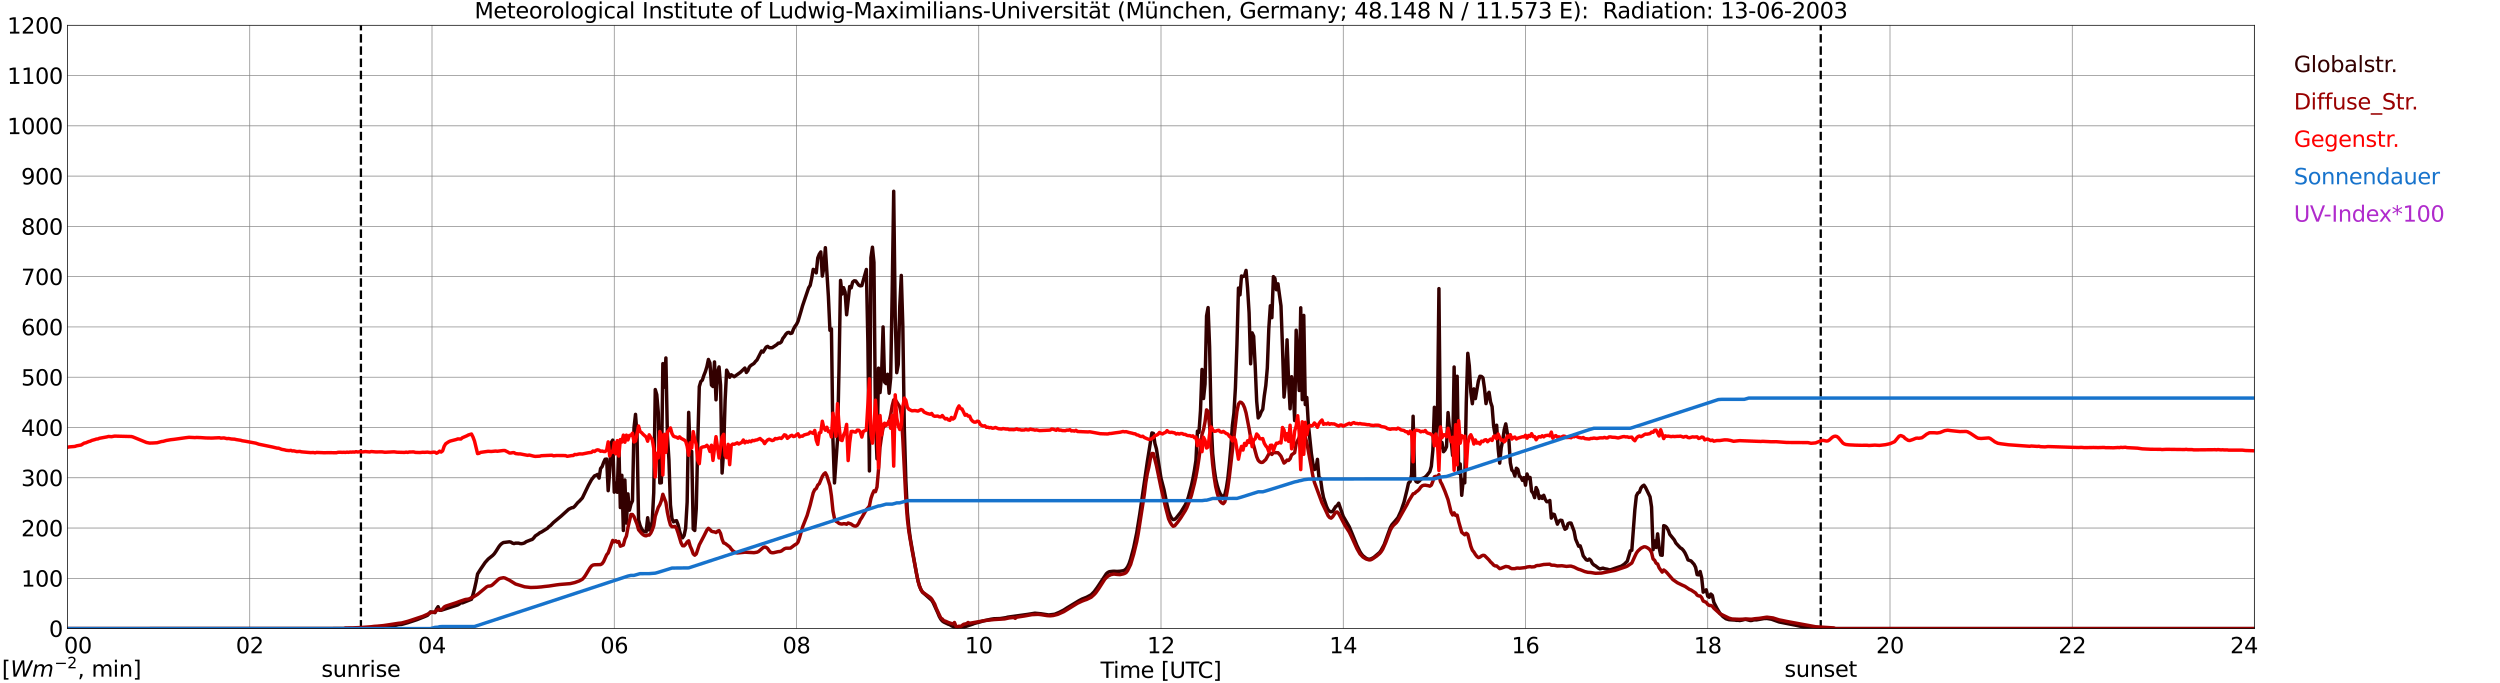 <?xml version="1.0" encoding="utf-8" standalone="no"?>
<!DOCTYPE svg PUBLIC "-//W3C//DTD SVG 1.1//EN"
  "http://www.w3.org/Graphics/SVG/1.1/DTD/svg11.dtd">
<svg xmlns:xlink="http://www.w3.org/1999/xlink" width="1085.4pt" height="296.64pt" viewBox="0 0 1085.4 296.64" xmlns="http://www.w3.org/2000/svg" version="1.1">
 <defs>
  <style type="text/css">*{stroke-linejoin: round; stroke-linecap: butt}</style>
 </defs>
 <g id="figure_1">
  <g id="patch_1">
   <path d="M 0 296.64 
L 1085.4 296.64 
L 1085.4 0 
L 0 0 
z
" style="fill: #ffffff"/>
  </g>
  <g id="axes_1">
   <g id="patch_2">
    <path d="M 29.306 272.909 
L 978.814 272.909 
L 978.814 10.976 
L 29.306 10.976 
z
" style="fill: #ffffff"/>
   </g>
   <g id="patch_3">
    <path d="M 978.814 272.909 
L 978.814 272.909 
L 978.814 10.976 
L 978.814 10.976 
z
" clip-path="url(#p68f13616a0)" style="fill: #d3d3d3; opacity: 0.25; stroke: #d3d3d3; stroke-linejoin: miter"/>
   </g>
   <g id="matplotlib.axis_1">
    <g id="xtick_1">
     <g id="line2d_1">
      <path d="M 29.306 272.909 
L 29.306 10.976 
" clip-path="url(#p68f13616a0)" style="fill: none; stroke: #808080; stroke-width: 0.3; stroke-linecap: square"/>
     </g>
     <g id="line2d_2"/>
     <g id="text_1">
      <!--    00 -->
      <g transform="translate(18.733 283.627) scale(0.095 -0.095)">
       <defs>
        <path id="DejaVuSans-20" transform="scale(0.016)"/>
        <path id="DejaVuSans-30" d="M 2034 4250 
Q 1547 4250 1301 3770 
Q 1056 3291 1056 2328 
Q 1056 1369 1301 889 
Q 1547 409 2034 409 
Q 2525 409 2770 889 
Q 3016 1369 3016 2328 
Q 3016 3291 2770 3770 
Q 2525 4250 2034 4250 
z
M 2034 4750 
Q 2819 4750 3233 4129 
Q 3647 3509 3647 2328 
Q 3647 1150 3233 529 
Q 2819 -91 2034 -91 
Q 1250 -91 836 529 
Q 422 1150 422 2328 
Q 422 3509 836 4129 
Q 1250 4750 2034 4750 
z
" transform="scale(0.016)"/>
       </defs>
       <use xlink:href="#DejaVuSans-20"/>
       <use xlink:href="#DejaVuSans-20" transform="translate(31.787 0)"/>
       <use xlink:href="#DejaVuSans-20" transform="translate(63.574 0)"/>
       <use xlink:href="#DejaVuSans-30" transform="translate(95.361 0)"/>
       <use xlink:href="#DejaVuSans-30" transform="translate(158.984 0)"/>
      </g>
     </g>
    </g>
    <g id="xtick_2">
     <g id="line2d_3">
      <path d="M 108.431 272.909 
L 108.431 10.976 
" clip-path="url(#p68f13616a0)" style="fill: none; stroke: #808080; stroke-width: 0.3; stroke-linecap: square"/>
     </g>
     <g id="line2d_4"/>
     <g id="text_2">
      <!-- 02 -->
      <g transform="translate(102.387 283.627) scale(0.095 -0.095)">
       <defs>
        <path id="DejaVuSans-32" d="M 1228 531 
L 3431 531 
L 3431 0 
L 469 0 
L 469 531 
Q 828 903 1448 1529 
Q 2069 2156 2228 2338 
Q 2531 2678 2651 2914 
Q 2772 3150 2772 3378 
Q 2772 3750 2511 3984 
Q 2250 4219 1831 4219 
Q 1534 4219 1204 4116 
Q 875 4013 500 3803 
L 500 4441 
Q 881 4594 1212 4672 
Q 1544 4750 1819 4750 
Q 2544 4750 2975 4387 
Q 3406 4025 3406 3419 
Q 3406 3131 3298 2873 
Q 3191 2616 2906 2266 
Q 2828 2175 2409 1742 
Q 1991 1309 1228 531 
z
" transform="scale(0.016)"/>
       </defs>
       <use xlink:href="#DejaVuSans-30"/>
       <use xlink:href="#DejaVuSans-32" transform="translate(63.623 0)"/>
      </g>
     </g>
    </g>
    <g id="xtick_3">
     <g id="line2d_5">
      <path d="M 187.557 272.909 
L 187.557 10.976 
" clip-path="url(#p68f13616a0)" style="fill: none; stroke: #808080; stroke-width: 0.3; stroke-linecap: square"/>
     </g>
     <g id="line2d_6"/>
     <g id="text_3">
      <!-- 04 -->
      <g transform="translate(181.513 283.627) scale(0.095 -0.095)">
       <defs>
        <path id="DejaVuSans-34" d="M 2419 4116 
L 825 1625 
L 2419 1625 
L 2419 4116 
z
M 2253 4666 
L 3047 4666 
L 3047 1625 
L 3713 1625 
L 3713 1100 
L 3047 1100 
L 3047 0 
L 2419 0 
L 2419 1100 
L 313 1100 
L 313 1709 
L 2253 4666 
z
" transform="scale(0.016)"/>
       </defs>
       <use xlink:href="#DejaVuSans-30"/>
       <use xlink:href="#DejaVuSans-34" transform="translate(63.623 0)"/>
      </g>
     </g>
    </g>
    <g id="xtick_4">
     <g id="line2d_7">
      <path d="M 266.683 272.909 
L 266.683 10.976 
" clip-path="url(#p68f13616a0)" style="fill: none; stroke: #808080; stroke-width: 0.3; stroke-linecap: square"/>
     </g>
     <g id="line2d_8"/>
     <g id="text_4">
      <!-- 06 -->
      <g transform="translate(260.638 283.627) scale(0.095 -0.095)">
       <defs>
        <path id="DejaVuSans-36" d="M 2113 2584 
Q 1688 2584 1439 2293 
Q 1191 2003 1191 1497 
Q 1191 994 1439 701 
Q 1688 409 2113 409 
Q 2538 409 2786 701 
Q 3034 994 3034 1497 
Q 3034 2003 2786 2293 
Q 2538 2584 2113 2584 
z
M 3366 4563 
L 3366 3988 
Q 3128 4100 2886 4159 
Q 2644 4219 2406 4219 
Q 1781 4219 1451 3797 
Q 1122 3375 1075 2522 
Q 1259 2794 1537 2939 
Q 1816 3084 2150 3084 
Q 2853 3084 3261 2657 
Q 3669 2231 3669 1497 
Q 3669 778 3244 343 
Q 2819 -91 2113 -91 
Q 1303 -91 875 529 
Q 447 1150 447 2328 
Q 447 3434 972 4092 
Q 1497 4750 2381 4750 
Q 2619 4750 2861 4703 
Q 3103 4656 3366 4563 
z
" transform="scale(0.016)"/>
       </defs>
       <use xlink:href="#DejaVuSans-30"/>
       <use xlink:href="#DejaVuSans-36" transform="translate(63.623 0)"/>
      </g>
     </g>
    </g>
    <g id="xtick_5">
     <g id="line2d_9">
      <path d="M 345.808 272.909 
L 345.808 10.976 
" clip-path="url(#p68f13616a0)" style="fill: none; stroke: #808080; stroke-width: 0.3; stroke-linecap: square"/>
     </g>
     <g id="line2d_10"/>
     <g id="text_5">
      <!-- 08 -->
      <g transform="translate(339.764 283.627) scale(0.095 -0.095)">
       <defs>
        <path id="DejaVuSans-38" d="M 2034 2216 
Q 1584 2216 1326 1975 
Q 1069 1734 1069 1313 
Q 1069 891 1326 650 
Q 1584 409 2034 409 
Q 2484 409 2743 651 
Q 3003 894 3003 1313 
Q 3003 1734 2745 1975 
Q 2488 2216 2034 2216 
z
M 1403 2484 
Q 997 2584 770 2862 
Q 544 3141 544 3541 
Q 544 4100 942 4425 
Q 1341 4750 2034 4750 
Q 2731 4750 3128 4425 
Q 3525 4100 3525 3541 
Q 3525 3141 3298 2862 
Q 3072 2584 2669 2484 
Q 3125 2378 3379 2068 
Q 3634 1759 3634 1313 
Q 3634 634 3220 271 
Q 2806 -91 2034 -91 
Q 1263 -91 848 271 
Q 434 634 434 1313 
Q 434 1759 690 2068 
Q 947 2378 1403 2484 
z
M 1172 3481 
Q 1172 3119 1398 2916 
Q 1625 2713 2034 2713 
Q 2441 2713 2670 2916 
Q 2900 3119 2900 3481 
Q 2900 3844 2670 4047 
Q 2441 4250 2034 4250 
Q 1625 4250 1398 4047 
Q 1172 3844 1172 3481 
z
" transform="scale(0.016)"/>
       </defs>
       <use xlink:href="#DejaVuSans-30"/>
       <use xlink:href="#DejaVuSans-38" transform="translate(63.623 0)"/>
      </g>
     </g>
    </g>
    <g id="xtick_6">
     <g id="line2d_11">
      <path d="M 424.934 272.909 
L 424.934 10.976 
" clip-path="url(#p68f13616a0)" style="fill: none; stroke: #808080; stroke-width: 0.3; stroke-linecap: square"/>
     </g>
     <g id="line2d_12"/>
     <g id="text_6">
      <!-- 10 -->
      <g transform="translate(418.89 283.627) scale(0.095 -0.095)">
       <defs>
        <path id="DejaVuSans-31" d="M 794 531 
L 1825 531 
L 1825 4091 
L 703 3866 
L 703 4441 
L 1819 4666 
L 2450 4666 
L 2450 531 
L 3481 531 
L 3481 0 
L 794 0 
L 794 531 
z
" transform="scale(0.016)"/>
       </defs>
       <use xlink:href="#DejaVuSans-31"/>
       <use xlink:href="#DejaVuSans-30" transform="translate(63.623 0)"/>
      </g>
     </g>
    </g>
    <g id="xtick_7">
     <g id="line2d_13">
      <path d="M 504.06 272.909 
L 504.06 10.976 
" clip-path="url(#p68f13616a0)" style="fill: none; stroke: #808080; stroke-width: 0.3; stroke-linecap: square"/>
     </g>
     <g id="line2d_14"/>
     <g id="text_7">
      <!-- 12 -->
      <g transform="translate(498.015 283.627) scale(0.095 -0.095)">
       <use xlink:href="#DejaVuSans-31"/>
       <use xlink:href="#DejaVuSans-32" transform="translate(63.623 0)"/>
      </g>
     </g>
    </g>
    <g id="xtick_8">
     <g id="line2d_15">
      <path d="M 583.185 272.909 
L 583.185 10.976 
" clip-path="url(#p68f13616a0)" style="fill: none; stroke: #808080; stroke-width: 0.3; stroke-linecap: square"/>
     </g>
     <g id="line2d_16"/>
     <g id="text_8">
      <!-- 14 -->
      <g transform="translate(577.141 283.627) scale(0.095 -0.095)">
       <use xlink:href="#DejaVuSans-31"/>
       <use xlink:href="#DejaVuSans-34" transform="translate(63.623 0)"/>
      </g>
     </g>
    </g>
    <g id="xtick_9">
     <g id="line2d_17">
      <path d="M 662.311 272.909 
L 662.311 10.976 
" clip-path="url(#p68f13616a0)" style="fill: none; stroke: #808080; stroke-width: 0.3; stroke-linecap: square"/>
     </g>
     <g id="line2d_18"/>
     <g id="text_9">
      <!-- 16 -->
      <g transform="translate(656.267 283.627) scale(0.095 -0.095)">
       <use xlink:href="#DejaVuSans-31"/>
       <use xlink:href="#DejaVuSans-36" transform="translate(63.623 0)"/>
      </g>
     </g>
    </g>
    <g id="xtick_10">
     <g id="line2d_19">
      <path d="M 741.437 272.909 
L 741.437 10.976 
" clip-path="url(#p68f13616a0)" style="fill: none; stroke: #808080; stroke-width: 0.3; stroke-linecap: square"/>
     </g>
     <g id="line2d_20"/>
     <g id="text_10">
      <!-- 18 -->
      <g transform="translate(735.392 283.627) scale(0.095 -0.095)">
       <use xlink:href="#DejaVuSans-31"/>
       <use xlink:href="#DejaVuSans-38" transform="translate(63.623 0)"/>
      </g>
     </g>
    </g>
    <g id="xtick_11">
     <g id="line2d_21">
      <path d="M 820.562 272.909 
L 820.562 10.976 
" clip-path="url(#p68f13616a0)" style="fill: none; stroke: #808080; stroke-width: 0.3; stroke-linecap: square"/>
     </g>
     <g id="line2d_22"/>
     <g id="text_11">
      <!-- 20 -->
      <g transform="translate(814.518 283.627) scale(0.095 -0.095)">
       <use xlink:href="#DejaVuSans-32"/>
       <use xlink:href="#DejaVuSans-30" transform="translate(63.623 0)"/>
      </g>
     </g>
    </g>
    <g id="xtick_12">
     <g id="line2d_23">
      <path d="M 899.688 272.909 
L 899.688 10.976 
" clip-path="url(#p68f13616a0)" style="fill: none; stroke: #808080; stroke-width: 0.3; stroke-linecap: square"/>
     </g>
     <g id="line2d_24"/>
     <g id="text_12">
      <!-- 22 -->
      <g transform="translate(893.644 283.627) scale(0.095 -0.095)">
       <use xlink:href="#DejaVuSans-32"/>
       <use xlink:href="#DejaVuSans-32" transform="translate(63.623 0)"/>
      </g>
     </g>
    </g>
    <g id="xtick_13">
     <g id="line2d_25">
      <path d="M 978.814 272.909 
L 978.814 10.976 
" clip-path="url(#p68f13616a0)" style="fill: none; stroke: #808080; stroke-width: 0.3; stroke-linecap: square"/>
     </g>
     <g id="line2d_26"/>
     <g id="text_13">
      <!-- 24    -->
      <g transform="translate(968.241 283.627) scale(0.095 -0.095)">
       <use xlink:href="#DejaVuSans-32"/>
       <use xlink:href="#DejaVuSans-34" transform="translate(63.623 0)"/>
       <use xlink:href="#DejaVuSans-20" transform="translate(127.246 0)"/>
       <use xlink:href="#DejaVuSans-20" transform="translate(159.033 0)"/>
       <use xlink:href="#DejaVuSans-20" transform="translate(190.82 0)"/>
      </g>
     </g>
    </g>
    <g id="text_14">
     <!-- Time [UTC] -->
     <g transform="translate(477.806 294.322) scale(0.095 -0.095)">
      <defs>
       <path id="DejaVuSans-54" d="M -19 4666 
L 3928 4666 
L 3928 4134 
L 2272 4134 
L 2272 0 
L 1638 0 
L 1638 4134 
L -19 4134 
L -19 4666 
z
" transform="scale(0.016)"/>
       <path id="DejaVuSans-69" d="M 603 3500 
L 1178 3500 
L 1178 0 
L 603 0 
L 603 3500 
z
M 603 4863 
L 1178 4863 
L 1178 4134 
L 603 4134 
L 603 4863 
z
" transform="scale(0.016)"/>
       <path id="DejaVuSans-6d" d="M 3328 2828 
Q 3544 3216 3844 3400 
Q 4144 3584 4550 3584 
Q 5097 3584 5394 3201 
Q 5691 2819 5691 2113 
L 5691 0 
L 5113 0 
L 5113 2094 
Q 5113 2597 4934 2840 
Q 4756 3084 4391 3084 
Q 3944 3084 3684 2787 
Q 3425 2491 3425 1978 
L 3425 0 
L 2847 0 
L 2847 2094 
Q 2847 2600 2669 2842 
Q 2491 3084 2119 3084 
Q 1678 3084 1418 2786 
Q 1159 2488 1159 1978 
L 1159 0 
L 581 0 
L 581 3500 
L 1159 3500 
L 1159 2956 
Q 1356 3278 1631 3431 
Q 1906 3584 2284 3584 
Q 2666 3584 2933 3390 
Q 3200 3197 3328 2828 
z
" transform="scale(0.016)"/>
       <path id="DejaVuSans-65" d="M 3597 1894 
L 3597 1613 
L 953 1613 
Q 991 1019 1311 708 
Q 1631 397 2203 397 
Q 2534 397 2845 478 
Q 3156 559 3463 722 
L 3463 178 
Q 3153 47 2828 -22 
Q 2503 -91 2169 -91 
Q 1331 -91 842 396 
Q 353 884 353 1716 
Q 353 2575 817 3079 
Q 1281 3584 2069 3584 
Q 2775 3584 3186 3129 
Q 3597 2675 3597 1894 
z
M 3022 2063 
Q 3016 2534 2758 2815 
Q 2500 3097 2075 3097 
Q 1594 3097 1305 2825 
Q 1016 2553 972 2059 
L 3022 2063 
z
" transform="scale(0.016)"/>
       <path id="DejaVuSans-5b" d="M 550 4863 
L 1875 4863 
L 1875 4416 
L 1125 4416 
L 1125 -397 
L 1875 -397 
L 1875 -844 
L 550 -844 
L 550 4863 
z
" transform="scale(0.016)"/>
       <path id="DejaVuSans-55" d="M 556 4666 
L 1191 4666 
L 1191 1831 
Q 1191 1081 1462 751 
Q 1734 422 2344 422 
Q 2950 422 3222 751 
Q 3494 1081 3494 1831 
L 3494 4666 
L 4128 4666 
L 4128 1753 
Q 4128 841 3676 375 
Q 3225 -91 2344 -91 
Q 1459 -91 1007 375 
Q 556 841 556 1753 
L 556 4666 
z
" transform="scale(0.016)"/>
       <path id="DejaVuSans-43" d="M 4122 4306 
L 4122 3641 
Q 3803 3938 3442 4084 
Q 3081 4231 2675 4231 
Q 1875 4231 1450 3742 
Q 1025 3253 1025 2328 
Q 1025 1406 1450 917 
Q 1875 428 2675 428 
Q 3081 428 3442 575 
Q 3803 722 4122 1019 
L 4122 359 
Q 3791 134 3420 21 
Q 3050 -91 2638 -91 
Q 1578 -91 968 557 
Q 359 1206 359 2328 
Q 359 3453 968 4101 
Q 1578 4750 2638 4750 
Q 3056 4750 3426 4639 
Q 3797 4528 4122 4306 
z
" transform="scale(0.016)"/>
       <path id="DejaVuSans-5d" d="M 1947 4863 
L 1947 -844 
L 622 -844 
L 622 -397 
L 1369 -397 
L 1369 4416 
L 622 4416 
L 622 4863 
L 1947 4863 
z
" transform="scale(0.016)"/>
      </defs>
      <use xlink:href="#DejaVuSans-54"/>
      <use xlink:href="#DejaVuSans-69" transform="translate(57.959 0)"/>
      <use xlink:href="#DejaVuSans-6d" transform="translate(85.742 0)"/>
      <use xlink:href="#DejaVuSans-65" transform="translate(183.154 0)"/>
      <use xlink:href="#DejaVuSans-20" transform="translate(244.678 0)"/>
      <use xlink:href="#DejaVuSans-5b" transform="translate(276.465 0)"/>
      <use xlink:href="#DejaVuSans-55" transform="translate(315.479 0)"/>
      <use xlink:href="#DejaVuSans-54" transform="translate(388.672 0)"/>
      <use xlink:href="#DejaVuSans-43" transform="translate(443.881 0)"/>
      <use xlink:href="#DejaVuSans-5d" transform="translate(513.705 0)"/>
     </g>
    </g>
   </g>
   <g id="matplotlib.axis_2">
    <g id="ytick_1">
     <g id="line2d_27">
      <path d="M 29.306 272.909 
L 978.814 272.909 
" clip-path="url(#p68f13616a0)" style="fill: none; stroke: #808080; stroke-width: 0.3; stroke-linecap: square"/>
     </g>
     <g id="line2d_28"/>
     <g id="text_15">
      <!-- 0 -->
      <g transform="translate(21.261 276.518) scale(0.095 -0.095)">
       <use xlink:href="#DejaVuSans-30"/>
      </g>
     </g>
    </g>
    <g id="ytick_2">
     <g id="line2d_29">
      <path d="M 29.306 251.081 
L 978.814 251.081 
" clip-path="url(#p68f13616a0)" style="fill: none; stroke: #808080; stroke-width: 0.3; stroke-linecap: square"/>
     </g>
     <g id="line2d_30"/>
     <g id="text_16">
      <!-- 100 -->
      <g transform="translate(9.173 254.69) scale(0.095 -0.095)">
       <use xlink:href="#DejaVuSans-31"/>
       <use xlink:href="#DejaVuSans-30" transform="translate(63.623 0)"/>
       <use xlink:href="#DejaVuSans-30" transform="translate(127.246 0)"/>
      </g>
     </g>
    </g>
    <g id="ytick_3">
     <g id="line2d_31">
      <path d="M 29.306 229.253 
L 978.814 229.253 
" clip-path="url(#p68f13616a0)" style="fill: none; stroke: #808080; stroke-width: 0.3; stroke-linecap: square"/>
     </g>
     <g id="line2d_32"/>
     <g id="text_17">
      <!-- 200 -->
      <g transform="translate(9.173 232.863) scale(0.095 -0.095)">
       <use xlink:href="#DejaVuSans-32"/>
       <use xlink:href="#DejaVuSans-30" transform="translate(63.623 0)"/>
       <use xlink:href="#DejaVuSans-30" transform="translate(127.246 0)"/>
      </g>
     </g>
    </g>
    <g id="ytick_4">
     <g id="line2d_33">
      <path d="M 29.306 207.426 
L 978.814 207.426 
" clip-path="url(#p68f13616a0)" style="fill: none; stroke: #808080; stroke-width: 0.3; stroke-linecap: square"/>
     </g>
     <g id="line2d_34"/>
     <g id="text_18">
      <!-- 300 -->
      <g transform="translate(9.173 211.035) scale(0.095 -0.095)">
       <defs>
        <path id="DejaVuSans-33" d="M 2597 2516 
Q 3050 2419 3304 2112 
Q 3559 1806 3559 1356 
Q 3559 666 3084 287 
Q 2609 -91 1734 -91 
Q 1441 -91 1130 -33 
Q 819 25 488 141 
L 488 750 
Q 750 597 1062 519 
Q 1375 441 1716 441 
Q 2309 441 2620 675 
Q 2931 909 2931 1356 
Q 2931 1769 2642 2001 
Q 2353 2234 1838 2234 
L 1294 2234 
L 1294 2753 
L 1863 2753 
Q 2328 2753 2575 2939 
Q 2822 3125 2822 3475 
Q 2822 3834 2567 4026 
Q 2313 4219 1838 4219 
Q 1578 4219 1281 4162 
Q 984 4106 628 3988 
L 628 4550 
Q 988 4650 1302 4700 
Q 1616 4750 1894 4750 
Q 2613 4750 3031 4423 
Q 3450 4097 3450 3541 
Q 3450 3153 3228 2886 
Q 3006 2619 2597 2516 
z
" transform="scale(0.016)"/>
       </defs>
       <use xlink:href="#DejaVuSans-33"/>
       <use xlink:href="#DejaVuSans-30" transform="translate(63.623 0)"/>
       <use xlink:href="#DejaVuSans-30" transform="translate(127.246 0)"/>
      </g>
     </g>
    </g>
    <g id="ytick_5">
     <g id="line2d_35">
      <path d="M 29.306 185.598 
L 978.814 185.598 
" clip-path="url(#p68f13616a0)" style="fill: none; stroke: #808080; stroke-width: 0.3; stroke-linecap: square"/>
     </g>
     <g id="line2d_36"/>
     <g id="text_19">
      <!-- 400 -->
      <g transform="translate(9.173 189.207) scale(0.095 -0.095)">
       <use xlink:href="#DejaVuSans-34"/>
       <use xlink:href="#DejaVuSans-30" transform="translate(63.623 0)"/>
       <use xlink:href="#DejaVuSans-30" transform="translate(127.246 0)"/>
      </g>
     </g>
    </g>
    <g id="ytick_6">
     <g id="line2d_37">
      <path d="M 29.306 163.77 
L 978.814 163.77 
" clip-path="url(#p68f13616a0)" style="fill: none; stroke: #808080; stroke-width: 0.3; stroke-linecap: square"/>
     </g>
     <g id="line2d_38"/>
     <g id="text_20">
      <!-- 500 -->
      <g transform="translate(9.173 167.379) scale(0.095 -0.095)">
       <defs>
        <path id="DejaVuSans-35" d="M 691 4666 
L 3169 4666 
L 3169 4134 
L 1269 4134 
L 1269 2991 
Q 1406 3038 1543 3061 
Q 1681 3084 1819 3084 
Q 2600 3084 3056 2656 
Q 3513 2228 3513 1497 
Q 3513 744 3044 326 
Q 2575 -91 1722 -91 
Q 1428 -91 1123 -41 
Q 819 9 494 109 
L 494 744 
Q 775 591 1075 516 
Q 1375 441 1709 441 
Q 2250 441 2565 725 
Q 2881 1009 2881 1497 
Q 2881 1984 2565 2268 
Q 2250 2553 1709 2553 
Q 1456 2553 1204 2497 
Q 953 2441 691 2322 
L 691 4666 
z
" transform="scale(0.016)"/>
       </defs>
       <use xlink:href="#DejaVuSans-35"/>
       <use xlink:href="#DejaVuSans-30" transform="translate(63.623 0)"/>
       <use xlink:href="#DejaVuSans-30" transform="translate(127.246 0)"/>
      </g>
     </g>
    </g>
    <g id="ytick_7">
     <g id="line2d_39">
      <path d="M 29.306 141.942 
L 978.814 141.942 
" clip-path="url(#p68f13616a0)" style="fill: none; stroke: #808080; stroke-width: 0.3; stroke-linecap: square"/>
     </g>
     <g id="line2d_40"/>
     <g id="text_21">
      <!-- 600 -->
      <g transform="translate(9.173 145.551) scale(0.095 -0.095)">
       <use xlink:href="#DejaVuSans-36"/>
       <use xlink:href="#DejaVuSans-30" transform="translate(63.623 0)"/>
       <use xlink:href="#DejaVuSans-30" transform="translate(127.246 0)"/>
      </g>
     </g>
    </g>
    <g id="ytick_8">
     <g id="line2d_41">
      <path d="M 29.306 120.114 
L 978.814 120.114 
" clip-path="url(#p68f13616a0)" style="fill: none; stroke: #808080; stroke-width: 0.3; stroke-linecap: square"/>
     </g>
     <g id="line2d_42"/>
     <g id="text_22">
      <!-- 700 -->
      <g transform="translate(9.173 123.724) scale(0.095 -0.095)">
       <defs>
        <path id="DejaVuSans-37" d="M 525 4666 
L 3525 4666 
L 3525 4397 
L 1831 0 
L 1172 0 
L 2766 4134 
L 525 4134 
L 525 4666 
z
" transform="scale(0.016)"/>
       </defs>
       <use xlink:href="#DejaVuSans-37"/>
       <use xlink:href="#DejaVuSans-30" transform="translate(63.623 0)"/>
       <use xlink:href="#DejaVuSans-30" transform="translate(127.246 0)"/>
      </g>
     </g>
    </g>
    <g id="ytick_9">
     <g id="line2d_43">
      <path d="M 29.306 98.287 
L 978.814 98.287 
" clip-path="url(#p68f13616a0)" style="fill: none; stroke: #808080; stroke-width: 0.3; stroke-linecap: square"/>
     </g>
     <g id="line2d_44"/>
     <g id="text_23">
      <!-- 800 -->
      <g transform="translate(9.173 101.896) scale(0.095 -0.095)">
       <use xlink:href="#DejaVuSans-38"/>
       <use xlink:href="#DejaVuSans-30" transform="translate(63.623 0)"/>
       <use xlink:href="#DejaVuSans-30" transform="translate(127.246 0)"/>
      </g>
     </g>
    </g>
    <g id="ytick_10">
     <g id="line2d_45">
      <path d="M 29.306 76.459 
L 978.814 76.459 
" clip-path="url(#p68f13616a0)" style="fill: none; stroke: #808080; stroke-width: 0.3; stroke-linecap: square"/>
     </g>
     <g id="line2d_46"/>
     <g id="text_24">
      <!-- 900 -->
      <g transform="translate(9.173 80.068) scale(0.095 -0.095)">
       <defs>
        <path id="DejaVuSans-39" d="M 703 97 
L 703 672 
Q 941 559 1184 500 
Q 1428 441 1663 441 
Q 2288 441 2617 861 
Q 2947 1281 2994 2138 
Q 2813 1869 2534 1725 
Q 2256 1581 1919 1581 
Q 1219 1581 811 2004 
Q 403 2428 403 3163 
Q 403 3881 828 4315 
Q 1253 4750 1959 4750 
Q 2769 4750 3195 4129 
Q 3622 3509 3622 2328 
Q 3622 1225 3098 567 
Q 2575 -91 1691 -91 
Q 1453 -91 1209 -44 
Q 966 3 703 97 
z
M 1959 2075 
Q 2384 2075 2632 2365 
Q 2881 2656 2881 3163 
Q 2881 3666 2632 3958 
Q 2384 4250 1959 4250 
Q 1534 4250 1286 3958 
Q 1038 3666 1038 3163 
Q 1038 2656 1286 2365 
Q 1534 2075 1959 2075 
z
" transform="scale(0.016)"/>
       </defs>
       <use xlink:href="#DejaVuSans-39"/>
       <use xlink:href="#DejaVuSans-30" transform="translate(63.623 0)"/>
       <use xlink:href="#DejaVuSans-30" transform="translate(127.246 0)"/>
      </g>
     </g>
    </g>
    <g id="ytick_11">
     <g id="line2d_47">
      <path d="M 29.306 54.631 
L 978.814 54.631 
" clip-path="url(#p68f13616a0)" style="fill: none; stroke: #808080; stroke-width: 0.3; stroke-linecap: square"/>
     </g>
     <g id="line2d_48"/>
     <g id="text_25">
      <!-- 1000 -->
      <g transform="translate(3.128 58.24) scale(0.095 -0.095)">
       <use xlink:href="#DejaVuSans-31"/>
       <use xlink:href="#DejaVuSans-30" transform="translate(63.623 0)"/>
       <use xlink:href="#DejaVuSans-30" transform="translate(127.246 0)"/>
       <use xlink:href="#DejaVuSans-30" transform="translate(190.869 0)"/>
      </g>
     </g>
    </g>
    <g id="ytick_12">
     <g id="line2d_49">
      <path d="M 29.306 32.803 
L 978.814 32.803 
" clip-path="url(#p68f13616a0)" style="fill: none; stroke: #808080; stroke-width: 0.3; stroke-linecap: square"/>
     </g>
     <g id="line2d_50"/>
     <g id="text_26">
      <!-- 1100 -->
      <g transform="translate(3.128 36.413) scale(0.095 -0.095)">
       <use xlink:href="#DejaVuSans-31"/>
       <use xlink:href="#DejaVuSans-31" transform="translate(63.623 0)"/>
       <use xlink:href="#DejaVuSans-30" transform="translate(127.246 0)"/>
       <use xlink:href="#DejaVuSans-30" transform="translate(190.869 0)"/>
      </g>
     </g>
    </g>
    <g id="ytick_13">
     <g id="line2d_51">
      <path d="M 29.306 10.976 
L 978.814 10.976 
" clip-path="url(#p68f13616a0)" style="fill: none; stroke: #808080; stroke-width: 0.3; stroke-linecap: square"/>
     </g>
     <g id="line2d_52"/>
     <g id="text_27">
      <!-- 1200 -->
      <g transform="translate(3.128 14.585) scale(0.095 -0.095)">
       <use xlink:href="#DejaVuSans-31"/>
       <use xlink:href="#DejaVuSans-32" transform="translate(63.623 0)"/>
       <use xlink:href="#DejaVuSans-30" transform="translate(127.246 0)"/>
       <use xlink:href="#DejaVuSans-30" transform="translate(190.869 0)"/>
      </g>
     </g>
    </g>
   </g>
   <g id="line2d_53">
    <path d="M 156.698 272.909 
L 156.698 10.976 
" clip-path="url(#p68f13616a0)" style="fill: none; stroke-dasharray: 3.7,1.6; stroke-dashoffset: 0; stroke: #000000"/>
   </g>
   <g id="line2d_54">
    <path d="M 790.495 272.909 
L 790.495 10.976 
" clip-path="url(#p68f13616a0)" style="fill: none; stroke-dasharray: 3.7,1.6; stroke-dashoffset: 0; stroke: #000000"/>
   </g>
   <g id="line2d_55">
    <path d="M 29.306 272.909 
L 159.863 272.861 
L 161.182 272.697 
L 164.479 272.37 
L 165.798 272.328 
L 167.116 272.001 
L 171.073 271.673 
L 173.051 271.182 
L 174.37 271.099 
L 177.007 270.364 
L 180.963 269.052 
L 184.26 267.742 
L 185.579 267.168 
L 186.898 265.653 
L 188.876 265.981 
L 189.535 264.385 
L 190.195 263.401 
L 190.854 264.957 
L 191.513 264.957 
L 198.767 262.624 
L 199.426 262.255 
L 200.085 261.641 
L 200.745 261.764 
L 204.701 260.166 
L 205.36 258.118 
L 206.02 255.621 
L 206.679 252.672 
L 207.339 249.191 
L 208.657 247.102 
L 210.635 244.194 
L 211.954 242.721 
L 213.932 241.123 
L 214.592 240.427 
L 215.251 239.484 
L 216.57 237.397 
L 217.229 236.537 
L 217.889 235.963 
L 218.548 235.553 
L 221.186 235.225 
L 221.845 235.389 
L 222.504 235.799 
L 223.164 236.005 
L 223.823 235.799 
L 225.142 235.799 
L 225.801 236.005 
L 226.461 236.044 
L 227.12 235.922 
L 227.779 235.677 
L 228.439 235.184 
L 230.417 234.407 
L 231.076 234.202 
L 231.736 233.547 
L 232.395 232.687 
L 233.714 231.827 
L 234.373 231.294 
L 235.033 231.008 
L 237.67 229.369 
L 238.329 228.633 
L 238.989 228.182 
L 240.308 226.83 
L 243.604 224.087 
L 246.901 221.096 
L 248.22 220.441 
L 248.88 220.361 
L 249.539 219.787 
L 250.858 218.189 
L 251.517 217.617 
L 252.836 216.183 
L 255.473 210.695 
L 256.792 208.279 
L 258.111 206.6 
L 258.77 206.354 
L 259.43 205.985 
L 260.089 207.583 
L 260.748 203.405 
L 261.408 202.586 
L 262.067 200.786 
L 262.726 199.393 
L 263.386 199.31 
L 264.045 213.029 
L 264.705 204.47 
L 265.364 192.225 
L 266.023 191.079 
L 266.683 213.686 
L 267.342 209.713 
L 268.002 213.725 
L 268.661 191.897 
L 269.32 220.361 
L 269.98 206.354 
L 270.639 230.312 
L 271.298 208.401 
L 271.958 227.116 
L 272.617 214.421 
L 273.277 221.507 
L 273.936 218.885 
L 274.595 217.453 
L 275.255 185.755 
L 275.914 179.899 
L 276.573 188.745 
L 277.233 225.726 
L 277.892 228.14 
L 278.552 229.657 
L 279.211 230.476 
L 279.87 230.845 
L 280.53 230.925 
L 281.189 224.783 
L 281.849 230.107 
L 282.508 228.836 
L 283.167 226.462 
L 283.827 213.93 
L 284.486 169.129 
L 285.145 171.34 
L 285.805 179.121 
L 286.464 209.672 
L 287.124 209.589 
L 287.783 157.866 
L 288.442 168.105 
L 289.102 155.41 
L 289.761 189.114 
L 290.42 199.637 
L 291.08 219.213 
L 291.739 225.152 
L 292.399 226.584 
L 293.058 226.176 
L 293.717 226.053 
L 294.377 227.773 
L 295.036 230.517 
L 295.696 232.77 
L 296.355 233.505 
L 297.014 232.482 
L 297.674 229.33 
L 298.333 217.986 
L 298.992 179.039 
L 299.652 196.688 
L 300.311 195.992 
L 300.971 229.696 
L 301.63 230.312 
L 302.289 220.852 
L 302.949 191.897 
L 303.608 167.858 
L 304.267 165.647 
L 304.927 165.034 
L 305.586 162.986 
L 306.246 161.347 
L 306.905 159.177 
L 307.564 156.065 
L 308.224 157.58 
L 308.883 167.162 
L 309.543 167.817 
L 310.202 157.13 
L 310.861 173.592 
L 311.521 161.757 
L 312.18 159.3 
L 312.839 167.286 
L 313.499 205.372 
L 314.158 195.992 
L 314.818 173.837 
L 315.477 160.692 
L 316.136 162.043 
L 316.796 163.805 
L 317.455 162.698 
L 318.774 163.558 
L 321.411 161.675 
L 323.39 159.791 
L 324.049 161.716 
L 324.708 160.897 
L 325.368 159.3 
L 326.027 158.645 
L 327.346 157.785 
L 328.005 156.925 
L 328.665 156.27 
L 330.643 152.378 
L 331.302 152.869 
L 332.621 150.7 
L 333.28 150.372 
L 333.94 150.905 
L 334.599 150.985 
L 335.258 150.946 
L 337.236 149.634 
L 337.896 148.98 
L 338.555 148.98 
L 339.215 148.447 
L 339.874 146.932 
L 340.533 146.114 
L 341.193 145.09 
L 341.852 144.433 
L 342.512 144.311 
L 343.171 144.802 
L 343.83 144.599 
L 344.49 142.918 
L 345.149 141.689 
L 345.808 140.829 
L 346.468 139.478 
L 347.787 135.056 
L 348.446 132.722 
L 351.083 124.941 
L 351.743 123.917 
L 352.402 120.846 
L 353.062 116.954 
L 353.721 117.281 
L 354.38 118.471 
L 355.04 111.999 
L 355.699 110.362 
L 356.359 109.377 
L 357.018 119.861 
L 357.677 116.299 
L 358.337 107.535 
L 359.655 128.708 
L 360.315 143.409 
L 360.974 142.796 
L 361.634 190.915 
L 362.293 209.672 
L 363.612 190.751 
L 364.271 160.037 
L 364.93 121.745 
L 365.59 127.643 
L 366.249 124.899 
L 366.909 126.824 
L 367.568 136.653 
L 368.887 124.408 
L 369.546 124.982 
L 370.206 122.441 
L 370.865 121.911 
L 371.524 121.992 
L 372.843 123.795 
L 373.502 124.122 
L 374.162 123.998 
L 376.14 116.995 
L 376.799 148.694 
L 377.459 204.47 
L 378.118 111.877 
L 378.777 107.33 
L 379.437 113.924 
L 380.096 183.133 
L 380.756 199.188 
L 381.415 159.832 
L 382.074 170.438 
L 382.734 163.109 
L 383.393 141.936 
L 384.053 165.894 
L 384.712 166.549 
L 385.371 162.493 
L 386.031 170.727 
L 386.69 164.132 
L 387.349 126.947 
L 388.009 83.047 
L 388.668 137.636 
L 389.328 161.797 
L 389.987 158.234 
L 390.646 132.886 
L 391.306 119.575 
L 391.965 141.362 
L 392.624 186.205 
L 393.284 208.526 
L 393.943 222.286 
L 394.603 229.164 
L 395.262 234.038 
L 397.899 249.027 
L 398.559 252.098 
L 399.218 254.432 
L 399.878 256.071 
L 400.537 257.095 
L 404.493 260.615 
L 405.153 261.681 
L 407.131 266.022 
L 407.79 267.62 
L 408.45 268.807 
L 409.109 269.584 
L 409.768 270.076 
L 411.746 271.019 
L 412.406 271.224 
L 413.065 271.673 
L 415.703 272.902 
L 417.022 272.819 
L 418.34 272.289 
L 422.297 270.977 
L 422.956 270.691 
L 425.593 269.995 
L 426.912 269.584 
L 430.209 268.849 
L 431.528 268.644 
L 434.165 268.561 
L 436.803 268.153 
L 437.462 267.947 
L 446.034 266.76 
L 449.331 266.227 
L 451.969 266.472 
L 454.606 266.882 
L 455.266 267.004 
L 457.903 266.677 
L 459.881 265.858 
L 461.859 264.835 
L 463.178 263.975 
L 468.453 260.781 
L 469.772 260.085 
L 471.75 259.306 
L 473.728 258.241 
L 475.047 256.889 
L 476.366 255.089 
L 480.322 249.108 
L 480.981 248.536 
L 481.641 248.209 
L 482.96 248.045 
L 483.619 248.003 
L 484.938 248.084 
L 486.256 248.003 
L 487.575 247.798 
L 488.235 247.554 
L 488.894 246.98 
L 489.553 246.078 
L 490.213 244.686 
L 490.872 242.721 
L 492.191 237.764 
L 493.51 231.377 
L 494.828 223.227 
L 498.125 200.417 
L 500.103 187.966 
L 500.763 188.171 
L 501.422 192.554 
L 502.082 194.929 
L 503.4 203.488 
L 504.06 207.624 
L 505.379 212.662 
L 506.697 219.254 
L 507.357 221.917 
L 508.016 223.759 
L 508.675 225.03 
L 509.335 225.601 
L 509.994 225.479 
L 510.654 224.905 
L 512.632 222.408 
L 514.61 219.173 
L 515.269 217.739 
L 515.929 215.855 
L 517.247 210.9 
L 517.907 207.829 
L 518.566 204.184 
L 519.226 199.884 
L 519.885 187.189 
L 520.544 187.722 
L 521.204 178.261 
L 521.863 160.406 
L 522.522 173.018 
L 523.182 166.712 
L 523.841 137.144 
L 524.501 133.541 
L 525.16 150.577 
L 525.819 182.684 
L 526.479 196.771 
L 527.138 203.446 
L 527.797 207.91 
L 528.457 210.695 
L 529.116 212.865 
L 529.776 214.382 
L 530.435 215.281 
L 531.094 215.65 
L 531.754 214.79 
L 532.413 212.005 
L 533.073 207.788 
L 533.732 201.563 
L 534.391 194.233 
L 535.051 184.69 
L 535.71 179.407 
L 536.369 168.349 
L 537.029 149.554 
L 537.688 125.063 
L 538.348 128.012 
L 539.007 119.822 
L 539.666 120.066 
L 540.326 119.822 
L 540.985 117.406 
L 541.644 125.063 
L 542.304 135.835 
L 542.963 157.949 
L 543.623 144.516 
L 544.282 145.989 
L 544.941 158.686 
L 545.601 174.206 
L 546.26 181.455 
L 546.919 180.514 
L 547.579 178.794 
L 548.238 177.687 
L 548.898 171.914 
L 549.557 167.409 
L 550.216 159.791 
L 550.876 142.51 
L 551.535 132.761 
L 552.195 137.922 
L 552.854 120.108 
L 553.513 120.846 
L 554.173 125.801 
L 554.832 123.221 
L 556.151 132.803 
L 556.81 150.905 
L 557.47 172.405 
L 558.129 165.647 
L 558.788 147.545 
L 559.448 165.32 
L 560.107 177.482 
L 560.766 163.558 
L 561.426 167.614 
L 562.085 182.601 
L 562.745 143.37 
L 564.063 169.537 
L 564.723 133.621 
L 565.382 173.51 
L 566.042 136.939 
L 566.701 175.64 
L 567.36 172.569 
L 568.02 184.035 
L 569.338 196.813 
L 569.998 201.194 
L 570.657 203.857 
L 571.317 203.488 
L 571.976 199.432 
L 572.635 207.297 
L 573.295 207.705 
L 573.954 212.579 
L 574.613 215.978 
L 575.932 219.909 
L 576.592 221.301 
L 577.251 221.998 
L 577.91 222.203 
L 578.57 222.081 
L 579.889 219.95 
L 580.548 219.501 
L 581.207 218.477 
L 583.185 224.209 
L 585.823 228.756 
L 587.142 231.949 
L 589.12 236.823 
L 590.439 239.525 
L 591.098 240.549 
L 591.757 241.328 
L 593.076 242.352 
L 593.736 242.68 
L 594.395 242.802 
L 595.054 242.721 
L 596.373 242.064 
L 599.011 239.814 
L 599.67 238.871 
L 600.989 236.373 
L 602.307 232.687 
L 603.626 229.083 
L 604.286 227.854 
L 605.604 226.339 
L 606.923 224.741 
L 608.242 221.875 
L 609.561 218.025 
L 610.879 212.662 
L 611.539 209.672 
L 612.198 209.139 
L 612.858 206.068 
L 613.517 180.717 
L 614.176 207.788 
L 614.836 209.098 
L 615.495 209.386 
L 616.154 208.892 
L 616.814 208.157 
L 617.473 207.705 
L 618.133 207.502 
L 618.792 207.092 
L 619.451 206.437 
L 620.77 204.756 
L 621.429 202.464 
L 622.089 195.462 
L 622.748 176.827 
L 623.408 188.621 
L 624.067 182.684 
L 624.726 125.309 
L 625.386 194.314 
L 626.045 192.102 
L 626.705 196.117 
L 627.364 195.379 
L 628.023 193.945 
L 628.683 179.121 
L 629.342 186.493 
L 630.001 190.71 
L 630.661 197.712 
L 631.32 159.341 
L 631.98 194.929 
L 632.639 163.353 
L 633.298 205.494 
L 633.958 201.44 
L 634.617 215.037 
L 635.276 208.32 
L 635.936 209.63 
L 636.595 174.861 
L 637.255 153.402 
L 637.914 158.85 
L 638.573 170.194 
L 639.233 175.271 
L 639.892 168.841 
L 640.552 173.06 
L 641.87 165.361 
L 642.53 163.353 
L 643.189 163.436 
L 643.848 164.049 
L 644.508 168.638 
L 645.167 175.23 
L 645.827 171.545 
L 646.486 170.316 
L 647.145 174.533 
L 647.805 176.541 
L 648.464 184.895 
L 649.123 188.868 
L 649.783 184.609 
L 650.442 194.765 
L 651.102 201.071 
L 651.761 194.438 
L 652.42 191.284 
L 653.08 186.534 
L 653.739 184.035 
L 654.399 187.966 
L 655.058 190.341 
L 655.717 200.908 
L 656.377 204.101 
L 657.036 204.717 
L 657.695 206.681 
L 658.355 203.283 
L 659.014 203.815 
L 659.674 206.764 
L 660.333 207.172 
L 660.992 208.565 
L 661.652 207.377 
L 662.311 210.654 
L 662.97 205.782 
L 663.63 207.788 
L 664.289 207.297 
L 664.949 213.275 
L 665.608 214.135 
L 666.267 216.061 
L 666.927 211.678 
L 667.586 213.029 
L 668.246 216.429 
L 668.905 215.406 
L 669.564 216.388 
L 670.224 215.037 
L 670.883 216.838 
L 671.542 217.82 
L 672.202 217.82 
L 672.861 217.289 
L 673.521 224.947 
L 674.18 223.185 
L 674.839 223.39 
L 676.158 227.568 
L 676.817 226.298 
L 677.477 225.848 
L 678.136 225.97 
L 678.796 228.223 
L 679.455 229.779 
L 680.114 229.369 
L 680.774 227.404 
L 681.433 227.036 
L 682.092 227.116 
L 683.411 230.639 
L 684.071 234.079 
L 685.389 237.151 
L 686.049 236.987 
L 686.708 238.954 
L 687.368 241.328 
L 688.686 243.048 
L 689.346 243.254 
L 690.005 242.721 
L 690.664 243.293 
L 691.324 244.605 
L 691.983 245.26 
L 692.643 245.628 
L 693.961 246.652 
L 694.621 246.98 
L 695.939 246.652 
L 696.599 246.897 
L 697.918 247.143 
L 698.577 247.388 
L 699.236 247.388 
L 701.215 246.694 
L 703.193 246.037 
L 703.852 245.834 
L 705.171 244.974 
L 706.49 243.662 
L 707.808 239.157 
L 708.468 238.912 
L 709.786 221.301 
L 710.446 215.281 
L 711.105 214.013 
L 711.765 213.686 
L 712.424 211.883 
L 713.083 211.064 
L 713.743 210.654 
L 714.402 211.597 
L 716.38 215.692 
L 717.04 220.114 
L 717.699 238.665 
L 718.358 234.817 
L 719.018 237.683 
L 719.677 231.785 
L 720.337 237.888 
L 720.996 240.96 
L 721.655 241.082 
L 722.315 228.223 
L 722.974 228.428 
L 723.633 229.042 
L 724.293 230.229 
L 724.952 231.99 
L 726.93 234.448 
L 727.59 235.758 
L 728.909 237.192 
L 729.568 237.888 
L 730.227 238.257 
L 730.887 238.993 
L 731.546 240.017 
L 732.205 241.409 
L 732.865 243.088 
L 734.184 243.54 
L 735.502 245.013 
L 736.162 246.325 
L 736.821 249.477 
L 737.48 249.601 
L 738.14 248.126 
L 738.799 250.828 
L 739.459 257.095 
L 740.777 256.071 
L 741.437 258.856 
L 742.096 259.306 
L 742.756 257.913 
L 743.415 258.487 
L 744.074 261.517 
L 745.393 264.097 
L 746.712 266.269 
L 748.031 267.701 
L 749.349 268.644 
L 750.668 269.052 
L 751.987 269.135 
L 753.306 269.216 
L 753.965 269.34 
L 754.624 269.298 
L 755.284 269.421 
L 756.602 269.176 
L 757.262 268.971 
L 757.921 268.888 
L 759.899 269.421 
L 760.559 269.381 
L 761.218 269.176 
L 761.878 269.093 
L 762.537 269.135 
L 765.834 268.561 
L 767.153 268.521 
L 769.131 268.849 
L 772.428 270.036 
L 779.681 271.468 
L 782.318 272.042 
L 784.956 272.453 
L 786.275 272.411 
L 786.934 272.533 
L 788.253 272.616 
L 791.55 272.909 
L 978.154 272.909 
L 978.154 272.909 
" clip-path="url(#p68f13616a0)" style="fill: none; stroke: #330000; stroke-width: 1.5; stroke-linecap: square"/>
   </g>
   <g id="line2d_56">
    <path d="M 29.306 272.909 
L 149.313 272.909 
L 149.972 272.651 
L 153.269 272.61 
L 154.588 272.527 
L 155.907 272.483 
L 157.226 272.4 
L 161.182 272.106 
L 162.501 271.937 
L 163.819 271.855 
L 166.457 271.603 
L 168.435 271.309 
L 171.732 270.805 
L 173.051 270.595 
L 174.37 270.468 
L 177.007 269.755 
L 178.326 269.336 
L 183.601 267.572 
L 186.238 266.398 
L 186.898 265.978 
L 188.876 265.684 
L 189.535 265.055 
L 190.195 264.592 
L 190.854 264.843 
L 191.513 264.802 
L 192.173 264.341 
L 192.832 263.543 
L 193.492 263.165 
L 198.107 261.654 
L 199.426 261.15 
L 201.404 260.478 
L 202.063 260.268 
L 203.382 260.1 
L 204.042 259.849 
L 204.701 259.472 
L 205.36 259.262 
L 207.339 258.044 
L 209.317 256.407 
L 211.295 254.77 
L 211.954 254.475 
L 212.614 254.434 
L 213.273 254.266 
L 213.932 253.805 
L 216.57 251.369 
L 217.229 251.077 
L 218.548 250.823 
L 219.207 250.95 
L 221.186 251.915 
L 223.823 253.552 
L 227.779 254.77 
L 230.417 255.065 
L 233.054 254.979 
L 235.033 254.811 
L 236.351 254.643 
L 238.329 254.434 
L 241.626 253.93 
L 242.945 253.761 
L 247.561 253.384 
L 249.539 252.923 
L 251.517 252.21 
L 252.836 251.496 
L 253.495 250.782 
L 254.155 249.859 
L 256.133 246.585 
L 256.792 245.744 
L 257.451 245.325 
L 258.111 245.198 
L 260.748 245.116 
L 261.408 244.738 
L 262.067 243.815 
L 263.386 240.877 
L 264.045 240.078 
L 266.023 234.621 
L 266.683 235.252 
L 267.342 234.789 
L 268.002 235.42 
L 268.661 235.083 
L 269.32 237.14 
L 270.639 236.635 
L 271.298 234.16 
L 271.958 232.733 
L 272.617 229.081 
L 273.936 223.371 
L 274.595 223.371 
L 275.255 224.294 
L 276.573 227.612 
L 277.233 230.004 
L 278.552 231.556 
L 279.211 232.145 
L 279.87 232.523 
L 280.53 232.647 
L 281.189 232.314 
L 281.849 232.314 
L 282.508 231.515 
L 283.167 230.131 
L 283.827 228.24 
L 284.486 224.128 
L 285.805 220.265 
L 286.464 219.132 
L 287.124 217.412 
L 287.783 214.598 
L 289.102 218.125 
L 289.761 222.447 
L 290.42 225.597 
L 291.08 227.948 
L 291.739 228.66 
L 292.399 228.66 
L 293.058 228.535 
L 293.717 229.417 
L 294.377 231.305 
L 295.696 235.712 
L 296.355 236.93 
L 297.014 236.972 
L 297.674 236.299 
L 298.333 235.293 
L 298.992 234.789 
L 299.652 237.14 
L 300.311 238.567 
L 300.971 240.455 
L 301.63 241.045 
L 302.289 240.499 
L 303.608 236.552 
L 305.586 232.774 
L 306.905 230.131 
L 307.564 229.373 
L 308.224 229.919 
L 308.883 230.633 
L 309.543 230.842 
L 310.202 230.927 
L 310.861 231.222 
L 311.521 230.633 
L 312.18 230.34 
L 312.839 231.6 
L 313.499 234.117 
L 314.158 235.712 
L 314.818 235.922 
L 316.796 237.434 
L 317.455 238.358 
L 318.114 239.071 
L 318.774 239.573 
L 319.433 239.91 
L 320.093 240.078 
L 322.73 239.827 
L 323.39 239.742 
L 327.346 239.953 
L 328.665 239.742 
L 329.324 239.449 
L 331.302 237.77 
L 331.961 237.476 
L 332.621 237.644 
L 333.28 238.148 
L 333.94 239.113 
L 334.599 239.827 
L 335.258 239.995 
L 335.918 239.953 
L 337.896 239.49 
L 338.555 239.449 
L 339.215 239.239 
L 340.533 238.273 
L 341.193 238.021 
L 343.171 237.98 
L 345.149 236.511 
L 345.808 236.175 
L 346.468 235.376 
L 347.127 233.488 
L 348.446 228.786 
L 350.424 223.792 
L 351.743 219.258 
L 353.062 213.969 
L 353.721 212.583 
L 354.38 212.123 
L 355.04 210.61 
L 355.699 209.982 
L 357.018 206.832 
L 357.677 205.826 
L 358.337 205.28 
L 358.996 206.539 
L 360.315 210.82 
L 360.974 215.312 
L 361.634 221.777 
L 362.293 225.093 
L 362.952 226.311 
L 363.612 226.689 
L 364.271 227.234 
L 364.93 227.444 
L 365.59 227.527 
L 366.249 227.359 
L 366.909 227.402 
L 367.568 227.612 
L 368.227 227.066 
L 369.546 227.527 
L 370.206 228.031 
L 370.865 228.367 
L 371.524 228.45 
L 372.184 228.072 
L 372.843 227.108 
L 373.502 225.68 
L 374.162 224.715 
L 376.14 221.273 
L 376.799 220.559 
L 377.459 219.677 
L 378.118 216.445 
L 378.777 214.515 
L 379.437 213.088 
L 380.096 213.465 
L 380.756 211.451 
L 381.415 203.979 
L 382.074 194.115 
L 382.734 189.455 
L 383.393 185.803 
L 384.053 184.921 
L 385.371 183.83 
L 386.031 182.948 
L 386.69 180.178 
L 387.349 176.19 
L 388.009 173.63 
L 388.668 173.462 
L 390.646 176.653 
L 391.306 179.927 
L 391.965 190.673 
L 393.284 216.781 
L 393.943 225.344 
L 394.603 230.886 
L 395.921 238.567 
L 398.559 252.292 
L 399.218 254.56 
L 399.878 256.071 
L 400.537 257.079 
L 401.856 258.003 
L 403.834 259.387 
L 404.493 260.059 
L 405.812 262.283 
L 406.471 264.088 
L 408.45 268.329 
L 409.109 268.748 
L 409.768 269.504 
L 410.428 269.672 
L 411.746 270.259 
L 413.725 270.931 
L 414.384 270.259 
L 415.043 271.896 
L 415.703 272.191 
L 416.362 271.855 
L 417.022 272.023 
L 418.34 271.058 
L 419.659 270.763 
L 420.318 270.259 
L 420.978 270.595 
L 427.572 269.421 
L 431.528 268.999 
L 436.144 268.707 
L 438.122 268.286 
L 440.1 268.076 
L 440.759 268.454 
L 441.419 267.95 
L 444.716 267.447 
L 448.012 266.858 
L 450.65 266.734 
L 451.969 266.858 
L 454.606 267.279 
L 455.925 267.362 
L 457.244 267.238 
L 459.222 266.734 
L 461.859 265.557 
L 467.794 261.905 
L 469.772 260.982 
L 471.091 260.478 
L 471.75 260.268 
L 473.728 259.304 
L 475.047 258.127 
L 475.706 257.415 
L 477.025 255.567 
L 479.663 251.454 
L 480.981 250.153 
L 482.3 249.481 
L 483.619 249.23 
L 484.938 249.396 
L 486.256 249.481 
L 487.575 249.186 
L 488.235 248.977 
L 488.894 248.599 
L 489.553 247.759 
L 490.872 245.074 
L 492.191 240.623 
L 493.51 235.208 
L 494.169 231.724 
L 496.807 214.766 
L 497.466 209.519 
L 498.125 205.575 
L 498.785 202.802 
L 499.444 199.109 
L 500.103 196.885 
L 500.763 196.926 
L 502.082 202.174 
L 504.06 211.743 
L 506.038 220.182 
L 507.357 225.261 
L 508.016 226.689 
L 508.675 227.78 
L 509.335 228.494 
L 509.994 228.282 
L 511.313 226.689 
L 512.632 224.84 
L 514.61 221.692 
L 515.269 220.433 
L 516.588 217.076 
L 517.247 215.144 
L 518.566 209.982 
L 519.226 206.958 
L 519.885 203.348 
L 520.544 199.026 
L 521.863 188.614 
L 522.522 186.517 
L 523.182 183.116 
L 523.841 177.954 
L 524.501 178.624 
L 525.16 184.88 
L 525.819 194.198 
L 526.479 201.587 
L 527.138 207.126 
L 527.797 211.282 
L 528.457 214.052 
L 529.116 216.277 
L 529.776 217.58 
L 530.435 218.335 
L 531.094 218.671 
L 531.754 217.914 
L 532.413 215.353 
L 533.073 211.787 
L 533.732 207.044 
L 537.029 178.624 
L 537.688 175.435 
L 538.348 174.594 
L 539.007 174.762 
L 539.666 175.518 
L 540.326 176.987 
L 540.985 179.255 
L 542.304 186.054 
L 542.963 189.915 
L 543.623 191.428 
L 544.282 193.358 
L 545.601 198.269 
L 546.26 199.823 
L 546.919 200.495 
L 547.579 200.788 
L 548.238 200.705 
L 549.557 199.487 
L 550.876 197.094 
L 551.535 196.717 
L 552.195 197.304 
L 552.854 196.507 
L 554.832 196.549 
L 555.491 197.221 
L 556.151 198.059 
L 557.47 201.041 
L 558.129 200.537 
L 558.788 199.738 
L 559.448 199.906 
L 560.107 199.192 
L 560.766 197.472 
L 562.085 196.549 
L 562.745 192.519 
L 564.063 189.959 
L 564.723 187.021 
L 565.382 187.608 
L 566.042 186.517 
L 566.701 189.623 
L 567.36 192.142 
L 568.679 199.404 
L 569.998 206.666 
L 570.657 209.394 
L 573.954 218.291 
L 575.273 221.02 
L 576.592 223.875 
L 577.251 224.674 
L 577.91 224.966 
L 578.57 224.379 
L 579.889 222.406 
L 580.548 222.279 
L 581.207 222.952 
L 583.845 227.989 
L 585.823 231.054 
L 587.142 233.824 
L 589.12 238.19 
L 590.439 240.499 
L 591.757 241.883 
L 593.076 242.682 
L 594.395 243.101 
L 595.054 243.059 
L 595.714 242.765 
L 597.692 241.422 
L 599.011 240.287 
L 599.67 239.49 
L 600.329 238.441 
L 601.648 235.461 
L 603.626 230.172 
L 604.286 228.996 
L 604.945 228.114 
L 606.264 226.898 
L 606.923 226.016 
L 610.879 219.005 
L 611.539 217.621 
L 613.517 214.389 
L 614.176 214.221 
L 614.836 213.548 
L 615.495 213.088 
L 616.154 212.457 
L 616.814 211.492 
L 617.473 210.905 
L 618.133 210.695 
L 618.792 210.652 
L 620.111 210.863 
L 620.77 211.073 
L 621.429 210.61 
L 622.089 208.973 
L 622.748 207 
L 623.408 206.79 
L 624.067 207 
L 624.726 206.077 
L 625.386 209.1 
L 626.045 210.274 
L 627.364 213.38 
L 628.683 216.949 
L 630.001 222.323 
L 630.661 223.582 
L 631.32 222.657 
L 631.98 223.792 
L 632.639 223.665 
L 633.298 226.435 
L 634.617 231.096 
L 635.936 232.187 
L 636.595 231.515 
L 637.255 232.019 
L 638.573 237.14 
L 639.233 238.862 
L 639.892 239.659 
L 640.552 240.75 
L 641.211 241.59 
L 641.87 242.092 
L 642.53 241.883 
L 643.189 241.379 
L 643.848 241.086 
L 644.508 241.169 
L 645.827 242.47 
L 646.486 243.142 
L 647.145 243.983 
L 647.805 244.57 
L 648.464 245.325 
L 649.123 245.703 
L 649.783 245.703 
L 651.102 246.879 
L 651.761 246.711 
L 653.739 245.912 
L 655.058 246.122 
L 655.717 246.626 
L 656.377 246.879 
L 657.695 246.879 
L 658.355 246.667 
L 659.014 246.626 
L 659.674 246.711 
L 662.311 246.416 
L 662.97 246.165 
L 664.289 245.997 
L 664.949 246.165 
L 666.267 246.039 
L 666.927 245.62 
L 667.586 245.493 
L 668.246 245.493 
L 670.224 245.074 
L 672.861 244.947 
L 673.521 245.367 
L 674.839 245.41 
L 676.158 245.703 
L 678.136 245.62 
L 680.114 245.912 
L 681.433 245.788 
L 682.092 245.788 
L 683.411 246.207 
L 684.73 246.879 
L 685.389 247.172 
L 686.049 247.34 
L 688.027 248.139 
L 689.346 248.473 
L 690.664 248.558 
L 692.643 248.894 
L 695.28 248.809 
L 701.215 247.634 
L 705.83 246.08 
L 706.49 245.788 
L 708.468 244.443 
L 709.786 241.547 
L 710.446 240.163 
L 711.105 239.239 
L 712.424 238.021 
L 713.743 237.391 
L 714.402 237.434 
L 715.062 237.727 
L 715.721 238.148 
L 716.38 238.735 
L 717.04 239.91 
L 717.699 242.682 
L 718.358 243.227 
L 719.018 244.528 
L 719.677 244.864 
L 720.337 246.543 
L 721.655 248.39 
L 722.315 247.466 
L 722.974 247.927 
L 723.633 248.558 
L 726.271 251.622 
L 728.249 253.006 
L 730.227 253.973 
L 731.546 254.56 
L 733.524 255.903 
L 734.184 256.156 
L 736.162 257.457 
L 736.821 258.38 
L 737.48 258.716 
L 738.14 258.758 
L 738.799 259.472 
L 739.459 260.941 
L 740.777 261.528 
L 741.437 262.41 
L 742.096 262.872 
L 742.756 262.872 
L 743.415 263.165 
L 744.074 264.047 
L 746.712 266.439 
L 750.668 268.371 
L 751.987 268.748 
L 755.284 268.875 
L 758.581 268.748 
L 759.899 268.831 
L 760.559 268.831 
L 761.878 268.622 
L 763.856 268.454 
L 766.493 268.035 
L 767.153 267.95 
L 769.79 268.286 
L 772.428 269.126 
L 773.746 269.377 
L 775.725 269.798 
L 788.253 272.106 
L 796.165 272.61 
L 796.825 272.909 
L 978.154 272.909 
L 978.154 272.909 
" clip-path="url(#p68f13616a0)" style="fill: none; stroke: #990000; stroke-width: 1.5; stroke-linecap: square"/>
   </g>
   <g id="line2d_57">
    <path d="M 29.306 194.207 
L 29.965 194.03 
L 31.943 193.877 
L 32.603 193.803 
L 33.262 193.563 
L 35.24 193.2 
L 36.559 192.38 
L 37.218 192.268 
L 38.537 191.705 
L 39.197 191.546 
L 39.856 191.214 
L 41.175 190.85 
L 41.834 190.62 
L 42.493 190.566 
L 43.153 190.284 
L 46.45 189.675 
L 47.109 189.492 
L 48.428 189.586 
L 49.747 189.341 
L 57 189.525 
L 57.659 189.69 
L 63.594 192.107 
L 64.912 192.362 
L 66.231 192.336 
L 68.209 192.216 
L 70.187 191.686 
L 70.847 191.616 
L 72.166 191.24 
L 74.144 190.902 
L 75.462 190.758 
L 80.737 190.022 
L 82.056 189.865 
L 84.694 189.996 
L 85.353 189.928 
L 87.331 190.005 
L 89.309 190.14 
L 91.947 190.193 
L 95.244 190.038 
L 95.903 190.23 
L 97.222 190.129 
L 98.541 190.446 
L 99.2 190.365 
L 100.519 190.607 
L 101.838 190.671 
L 102.497 190.839 
L 103.816 191.05 
L 104.475 191.146 
L 105.135 191.358 
L 106.453 191.555 
L 111.069 192.408 
L 112.388 192.858 
L 116.344 193.667 
L 118.322 194.078 
L 120.3 194.554 
L 120.96 194.576 
L 122.278 195.084 
L 123.597 195.318 
L 124.257 195.505 
L 125.575 195.641 
L 126.235 195.514 
L 126.894 195.794 
L 127.553 195.739 
L 128.872 196.069 
L 130.191 195.981 
L 130.85 196.167 
L 134.807 196.503 
L 136.125 196.461 
L 136.785 196.621 
L 137.444 196.422 
L 140.741 196.564 
L 142.719 196.516 
L 146.016 196.573 
L 146.676 196.389 
L 147.335 196.339 
L 148.654 196.405 
L 149.313 196.359 
L 149.972 196.437 
L 150.632 196.296 
L 151.291 196.398 
L 151.951 196.261 
L 152.61 196.309 
L 153.269 196.237 
L 153.929 196.296 
L 154.588 196.084 
L 155.247 196.25 
L 156.566 196.095 
L 157.226 196.228 
L 158.544 196.069 
L 160.523 196.224 
L 161.182 196.036 
L 163.16 196.217 
L 165.798 196.171 
L 167.116 196.354 
L 171.073 196.165 
L 172.391 196.337 
L 175.688 196.424 
L 176.348 196.293 
L 177.007 196.427 
L 177.666 196.241 
L 179.645 196.213 
L 180.304 196.411 
L 182.282 196.477 
L 183.601 196.348 
L 184.26 196.396 
L 185.579 196.296 
L 186.898 196.492 
L 188.217 196.302 
L 188.876 196.337 
L 189.535 196.776 
L 190.195 196.422 
L 190.854 195.87 
L 191.513 196.267 
L 192.173 195.752 
L 192.832 193.781 
L 193.492 192.674 
L 194.81 191.792 
L 195.47 191.491 
L 198.107 190.806 
L 198.767 190.55 
L 200.085 190.607 
L 200.745 190.048 
L 202.723 189.195 
L 203.382 188.83 
L 204.701 188.431 
L 205.36 189.741 
L 206.02 191.522 
L 207.339 196.935 
L 207.998 196.808 
L 208.657 196.398 
L 211.954 195.933 
L 213.273 196.021 
L 214.592 195.89 
L 215.251 195.831 
L 215.91 195.918 
L 218.548 195.588 
L 219.207 195.599 
L 220.526 196.267 
L 221.186 196.68 
L 221.845 196.669 
L 222.504 196.527 
L 223.164 196.507 
L 223.823 196.918 
L 225.142 197.079 
L 225.801 197.06 
L 229.098 197.699 
L 229.757 197.557 
L 231.736 198.053 
L 232.395 198.155 
L 233.714 198.083 
L 234.373 198.048 
L 235.033 197.85 
L 239.648 197.64 
L 240.308 197.898 
L 241.626 197.758 
L 244.264 197.769 
L 245.583 197.817 
L 246.242 198.114 
L 248.22 197.791 
L 248.88 197.765 
L 249.539 197.302 
L 250.198 197.393 
L 251.517 197.077 
L 252.836 197.101 
L 255.473 196.56 
L 256.792 196.409 
L 257.451 195.8 
L 258.111 196.025 
L 258.77 195.516 
L 259.43 195.278 
L 260.089 195.442 
L 260.748 195.918 
L 261.408 195.811 
L 262.067 196.018 
L 262.726 196.04 
L 263.386 195.412 
L 264.045 191.843 
L 264.705 197.93 
L 265.364 195.959 
L 266.023 196.444 
L 266.683 192.137 
L 267.342 197.038 
L 268.002 191.301 
L 268.661 197.996 
L 269.32 190.85 
L 269.98 191.93 
L 270.639 188.918 
L 271.298 192 
L 271.958 188.918 
L 272.617 190.998 
L 273.277 189.042 
L 273.936 189.012 
L 274.595 188.086 
L 275.255 191.889 
L 275.914 191.485 
L 277.233 184.954 
L 277.892 187.372 
L 278.552 187.826 
L 279.211 188.553 
L 280.53 189.732 
L 281.189 191.557 
L 281.849 188.78 
L 282.508 189.887 
L 283.167 190.773 
L 283.827 194.65 
L 284.486 207.087 
L 285.145 196.8 
L 285.805 198.797 
L 286.464 187.337 
L 287.124 188.926 
L 287.783 206.227 
L 288.442 188.573 
L 289.102 196.4 
L 289.761 187.582 
L 291.08 185.792 
L 291.739 188.206 
L 292.399 189.389 
L 293.058 189.675 
L 293.717 189.819 
L 294.377 190.26 
L 295.036 189.666 
L 295.696 190.302 
L 297.014 191.004 
L 297.674 191.535 
L 298.333 193.759 
L 298.992 197.673 
L 299.652 192.26 
L 300.311 194.46 
L 300.971 187.396 
L 301.63 190.847 
L 302.289 192.969 
L 302.949 199.895 
L 303.608 201.301 
L 304.267 194.503 
L 304.927 194.1 
L 306.246 193.844 
L 306.905 193.329 
L 307.564 194.161 
L 308.224 195.999 
L 308.883 193.303 
L 309.543 199.891 
L 310.861 189.586 
L 312.18 198.823 
L 313.499 189.73 
L 314.158 188.558 
L 314.818 197.861 
L 315.477 198.697 
L 316.136 192.925 
L 316.796 201.735 
L 317.455 193.355 
L 318.114 192.777 
L 318.774 192.904 
L 320.093 192.268 
L 320.752 192.766 
L 322.071 192.052 
L 322.73 191.026 
L 323.39 192.286 
L 324.049 191.624 
L 324.708 191.965 
L 325.368 191.491 
L 326.027 191.788 
L 326.686 191.212 
L 327.346 191.362 
L 328.005 191.072 
L 328.665 190.996 
L 329.983 190.376 
L 330.643 191.009 
L 331.302 191.461 
L 331.961 192.591 
L 332.621 191.672 
L 333.28 190.994 
L 333.94 190.703 
L 335.258 191.28 
L 335.918 191.081 
L 336.577 190.382 
L 337.236 190.533 
L 338.555 190.131 
L 339.215 190.371 
L 339.874 189.688 
L 340.533 188.778 
L 341.193 188.983 
L 341.852 190.313 
L 343.171 189.236 
L 343.83 188.988 
L 344.49 189.544 
L 345.149 189.367 
L 345.808 188.776 
L 346.468 188.339 
L 347.127 189.671 
L 347.787 189.341 
L 348.446 189.374 
L 349.105 188.828 
L 351.083 188.328 
L 351.743 187.584 
L 353.062 188.145 
L 353.721 186.888 
L 354.38 191.129 
L 355.04 192.947 
L 355.699 187.944 
L 356.359 187.722 
L 357.018 182.889 
L 357.677 185.676 
L 358.337 186.779 
L 358.996 185.497 
L 359.655 187.427 
L 360.315 187.198 
L 360.974 189.699 
L 361.634 179.403 
L 362.952 189.398 
L 363.612 175.275 
L 364.271 184.591 
L 364.93 190.974 
L 365.59 191.271 
L 366.249 188.872 
L 366.909 187.442 
L 367.568 184.255 
L 368.227 199.958 
L 368.887 192.29 
L 369.546 187.327 
L 370.206 187.268 
L 370.865 187.516 
L 371.524 187.606 
L 372.184 186.748 
L 372.843 186.781 
L 373.502 187.549 
L 374.162 189.76 
L 374.821 187.289 
L 376.14 186.691 
L 377.459 164.484 
L 378.118 188.68 
L 378.777 192.408 
L 379.437 186.091 
L 380.096 173.732 
L 380.756 183.812 
L 381.415 203.184 
L 382.074 180.414 
L 382.734 188.806 
L 383.393 184.347 
L 384.053 183.736 
L 384.712 184.731 
L 385.371 184.041 
L 386.031 182.727 
L 386.69 185.94 
L 387.349 180.311 
L 388.009 202.37 
L 388.668 171.432 
L 389.328 181.354 
L 389.987 184.958 
L 390.646 186.493 
L 391.306 184.282 
L 391.965 176.677 
L 392.624 172.829 
L 393.284 173.778 
L 393.943 176.806 
L 394.603 177.709 
L 395.921 178.362 
L 397.24 178.242 
L 398.559 178.488 
L 399.878 177.797 
L 400.537 178.085 
L 401.196 178.918 
L 402.515 179.508 
L 403.834 179.861 
L 404.493 179.493 
L 405.153 180.457 
L 405.812 180.737 
L 407.131 180.628 
L 407.79 180.962 
L 408.45 180.996 
L 409.109 180.403 
L 409.768 181.247 
L 410.428 181.887 
L 411.087 181.693 
L 411.746 182.308 
L 412.406 182.503 
L 413.065 181.245 
L 413.725 181.944 
L 414.384 181.474 
L 415.703 177.395 
L 416.362 176.223 
L 417.022 177.384 
L 417.681 177.563 
L 419 180.285 
L 419.659 179.942 
L 420.318 180.66 
L 420.978 180.645 
L 421.637 182.147 
L 422.297 182.869 
L 422.956 183.271 
L 423.615 183.282 
L 424.275 182.863 
L 424.934 183.011 
L 425.593 184.251 
L 426.253 184.742 
L 426.912 184.987 
L 427.572 184.847 
L 428.231 185.524 
L 428.89 185.469 
L 429.55 185.724 
L 430.209 185.602 
L 430.869 185.951 
L 431.528 185.831 
L 432.187 185.596 
L 433.506 186.139 
L 434.825 186.283 
L 435.484 186.05 
L 436.803 186.294 
L 437.462 186.25 
L 438.122 186.534 
L 439.44 186.512 
L 440.1 186.569 
L 440.759 186.44 
L 441.419 186.174 
L 442.078 186.508 
L 442.737 186.523 
L 443.397 186.713 
L 444.716 186.7 
L 445.375 186.412 
L 446.034 186.645 
L 446.694 186.652 
L 447.353 186.266 
L 448.012 186.486 
L 448.672 186.554 
L 449.331 186.761 
L 449.991 186.635 
L 451.309 186.951 
L 455.925 186.737 
L 456.584 186.266 
L 457.244 186.346 
L 458.563 186.824 
L 459.222 186.253 
L 459.881 186.77 
L 460.541 186.737 
L 461.2 186.938 
L 462.519 186.979 
L 463.178 186.737 
L 463.838 186.772 
L 464.497 186.543 
L 465.156 187.097 
L 465.816 187.008 
L 466.475 187.178 
L 467.134 186.822 
L 467.794 187.342 
L 472.409 187.534 
L 473.069 187.447 
L 477.685 188.296 
L 480.981 188.414 
L 481.641 188.213 
L 482.3 188.208 
L 484.278 187.907 
L 486.256 187.658 
L 487.575 187.34 
L 488.235 187.495 
L 488.894 187.399 
L 490.213 187.778 
L 491.532 188.08 
L 492.191 188.283 
L 492.85 188.339 
L 493.51 188.806 
L 494.169 188.905 
L 494.828 189.315 
L 495.488 189.538 
L 496.147 189.391 
L 496.807 189.946 
L 498.125 190.52 
L 498.785 190.74 
L 499.444 190.791 
L 500.763 189.948 
L 501.422 189.136 
L 502.082 188.933 
L 502.741 188.571 
L 503.4 187.75 
L 504.06 188.154 
L 504.719 188.396 
L 505.379 187.988 
L 506.038 187.722 
L 506.697 186.971 
L 507.357 187.582 
L 508.016 187.761 
L 508.675 187.671 
L 509.994 187.951 
L 510.654 188.442 
L 511.313 188.202 
L 511.972 188.451 
L 512.632 188.208 
L 513.291 188.235 
L 513.95 188.601 
L 514.61 188.599 
L 515.269 188.981 
L 515.929 189.136 
L 516.588 189.125 
L 517.247 189.422 
L 517.907 189.23 
L 518.566 190.005 
L 519.226 189.743 
L 519.885 193.502 
L 520.544 191.039 
L 521.204 191.81 
L 521.863 196.097 
L 522.522 189.863 
L 523.182 191.225 
L 523.841 194.512 
L 524.501 194.054 
L 525.16 188.488 
L 525.819 185.36 
L 526.479 186.584 
L 527.138 187.246 
L 527.797 187.213 
L 528.457 186.918 
L 529.116 186.79 
L 529.776 187.462 
L 530.435 187.643 
L 531.094 187.296 
L 532.413 188.235 
L 533.073 188.442 
L 533.732 189.439 
L 534.391 189.911 
L 535.051 191.441 
L 535.71 189.992 
L 536.369 191.068 
L 537.688 199.36 
L 538.348 196.047 
L 539.007 193.803 
L 539.666 195.403 
L 540.326 192.506 
L 540.985 193.368 
L 541.644 191.362 
L 542.304 192.111 
L 542.963 189.293 
L 543.623 193.91 
L 544.282 191.026 
L 544.941 190.548 
L 545.601 188.42 
L 546.26 189.116 
L 546.919 190.444 
L 547.579 190.526 
L 548.238 190.42 
L 548.898 192.445 
L 549.557 193.561 
L 550.216 194.346 
L 550.876 196.13 
L 551.535 193.347 
L 552.195 193.275 
L 552.854 195.7 
L 553.513 193.737 
L 554.173 192.423 
L 554.832 192.447 
L 555.491 192 
L 556.151 192.323 
L 556.81 185.6 
L 557.47 186.659 
L 558.129 190.994 
L 558.788 188.239 
L 559.448 191.627 
L 560.107 184.622 
L 560.766 194.855 
L 561.426 193.34 
L 562.085 187.15 
L 562.745 184.976 
L 563.404 180.492 
L 564.063 187.802 
L 564.723 203.874 
L 565.382 183.118 
L 566.042 197.256 
L 566.701 183.334 
L 567.36 188.78 
L 568.02 185.283 
L 568.679 184.661 
L 569.338 184.949 
L 569.998 184.616 
L 570.657 183.633 
L 571.317 184.354 
L 571.976 185.519 
L 572.635 183.978 
L 573.295 183.026 
L 573.954 182.356 
L 574.613 184.214 
L 575.273 183.956 
L 575.932 184.12 
L 576.592 183.69 
L 577.251 184.218 
L 577.91 183.941 
L 578.57 184.048 
L 579.229 184.037 
L 581.207 185 
L 581.867 184.513 
L 582.526 184.53 
L 583.185 185.004 
L 585.823 183.771 
L 586.482 184.275 
L 587.142 183.714 
L 587.801 183.483 
L 588.46 183.854 
L 589.12 183.834 
L 589.779 184.017 
L 590.439 183.867 
L 591.098 184.052 
L 592.417 184.155 
L 593.736 184.391 
L 594.395 184.364 
L 595.054 184.583 
L 596.373 184.733 
L 597.032 184.591 
L 598.351 184.611 
L 599.011 184.757 
L 599.67 185.19 
L 600.989 185.39 
L 601.648 185.585 
L 602.307 186.045 
L 603.626 186.401 
L 604.286 186.202 
L 605.604 186.181 
L 606.264 186.316 
L 606.923 185.871 
L 607.582 186.137 
L 608.242 186.659 
L 609.561 186.897 
L 610.22 187.427 
L 610.879 187.431 
L 611.539 188.289 
L 612.198 187.163 
L 612.858 187.805 
L 613.517 200.493 
L 614.176 187.008 
L 614.836 186.731 
L 616.154 186.982 
L 616.814 187.516 
L 617.473 187.237 
L 618.133 187.368 
L 618.792 186.897 
L 619.451 187.815 
L 620.111 188.115 
L 620.77 188.274 
L 621.429 188.601 
L 622.089 189.274 
L 622.748 193.574 
L 623.408 188.444 
L 624.067 191.851 
L 624.726 204.289 
L 625.386 185.355 
L 626.045 190.042 
L 626.705 188.767 
L 627.364 188.765 
L 628.023 189.651 
L 628.683 185.945 
L 629.342 189.762 
L 630.001 191.808 
L 630.661 189.848 
L 631.32 204.167 
L 631.98 184.389 
L 632.639 201.807 
L 633.298 182.653 
L 633.958 192.415 
L 634.617 189.127 
L 635.276 189.99 
L 635.936 189.346 
L 636.595 203.252 
L 637.255 192.522 
L 637.914 189.728 
L 638.573 188.752 
L 639.233 190.23 
L 639.892 192.783 
L 640.552 191.002 
L 641.211 192.404 
L 641.87 192.083 
L 642.53 192.783 
L 643.189 191.524 
L 643.848 191.736 
L 644.508 191.057 
L 645.167 190.906 
L 645.827 191.792 
L 646.486 191.14 
L 647.145 190.649 
L 647.805 191.24 
L 648.464 189.516 
L 649.123 189.274 
L 649.783 190.472 
L 650.442 188.442 
L 651.102 189.961 
L 651.761 191.107 
L 652.42 191.022 
L 653.08 191.856 
L 653.739 191.131 
L 654.399 189.339 
L 655.058 189.808 
L 655.717 188.713 
L 656.377 190.618 
L 657.036 189.996 
L 657.695 189.758 
L 658.355 190.601 
L 659.014 190.23 
L 660.992 189.621 
L 661.652 189.688 
L 662.311 188.972 
L 662.97 190.245 
L 663.63 189.071 
L 664.289 189.496 
L 664.949 188.28 
L 665.608 189.575 
L 666.267 189.546 
L 666.927 190.93 
L 667.586 189.948 
L 668.246 189.568 
L 668.905 189.749 
L 669.564 189.184 
L 670.224 189.677 
L 670.883 189.138 
L 672.202 188.957 
L 672.861 189.241 
L 673.521 187.604 
L 674.18 190.254 
L 674.839 189.367 
L 675.499 189.125 
L 676.158 189.832 
L 676.817 189.636 
L 677.477 189.931 
L 678.796 189.322 
L 679.455 189.437 
L 680.114 189.974 
L 681.433 189.891 
L 682.092 190.059 
L 682.752 189.494 
L 683.411 189.656 
L 684.071 189.306 
L 685.389 189.904 
L 686.708 190.19 
L 687.368 189.95 
L 688.027 190.409 
L 690.005 190.618 
L 690.664 190.356 
L 691.324 190.345 
L 691.983 190.186 
L 693.302 190.385 
L 694.621 190.103 
L 695.939 190.12 
L 696.599 189.893 
L 697.258 190.127 
L 697.918 190.142 
L 698.577 189.688 
L 699.236 189.682 
L 699.896 189.835 
L 701.215 189.898 
L 702.533 190.16 
L 704.511 189.605 
L 705.171 189.529 
L 705.83 189.706 
L 706.49 189.642 
L 707.149 189.909 
L 708.468 189.782 
L 709.127 190.777 
L 709.786 191.352 
L 710.446 190.221 
L 711.105 189.568 
L 711.765 189.295 
L 712.424 189.584 
L 713.083 189.278 
L 713.743 188.785 
L 714.402 188.448 
L 715.062 188.51 
L 716.38 188.263 
L 717.04 187.597 
L 717.699 187.706 
L 718.358 186.818 
L 719.018 186.739 
L 720.337 189.282 
L 720.996 186.578 
L 722.315 190.415 
L 722.974 189.206 
L 723.633 189.413 
L 724.293 189.348 
L 725.612 189.577 
L 726.271 189.442 
L 726.93 189.542 
L 728.249 189.431 
L 728.909 189.453 
L 729.568 189.339 
L 730.887 189.797 
L 731.546 189.555 
L 732.205 189.494 
L 732.865 189.974 
L 733.524 190.048 
L 734.843 189.664 
L 735.502 189.754 
L 736.821 189.649 
L 737.48 190.365 
L 738.14 190.155 
L 738.799 189.752 
L 739.459 189.867 
L 740.118 190.978 
L 740.777 190.692 
L 741.437 190.625 
L 742.756 191.288 
L 743.415 191.068 
L 744.074 191.548 
L 745.393 191.258 
L 746.712 191.26 
L 748.69 190.963 
L 750.009 190.994 
L 751.327 191.229 
L 752.646 191.596 
L 755.284 191.304 
L 756.602 191.365 
L 764.515 191.666 
L 765.174 191.594 
L 769.131 191.797 
L 771.109 191.766 
L 775.725 192.107 
L 784.956 192.164 
L 786.275 192.458 
L 787.593 192.347 
L 788.253 192.286 
L 790.89 191.251 
L 791.55 191.19 
L 792.868 191.463 
L 793.528 191.435 
L 794.187 191.042 
L 795.506 189.863 
L 796.165 189.496 
L 796.825 189.367 
L 797.484 189.511 
L 798.143 190.007 
L 800.122 192.38 
L 800.781 192.766 
L 801.44 192.98 
L 802.759 193.135 
L 805.397 193.268 
L 808.034 193.334 
L 810.672 193.318 
L 811.331 193.419 
L 813.969 193.255 
L 815.947 193.377 
L 818.584 193.065 
L 820.562 192.644 
L 822.541 191.766 
L 824.519 189.376 
L 825.178 189.103 
L 825.837 189.319 
L 826.497 189.656 
L 827.156 190.354 
L 828.475 191.194 
L 829.134 191.269 
L 830.453 190.832 
L 831.772 190.289 
L 832.431 190.206 
L 833.091 190.278 
L 834.409 190.053 
L 835.728 189.097 
L 836.388 188.551 
L 837.706 187.868 
L 839.684 187.87 
L 841.003 187.984 
L 842.322 187.77 
L 844.3 186.969 
L 845.619 186.77 
L 846.938 186.962 
L 850.894 187.379 
L 853.531 187.316 
L 854.191 187.444 
L 855.51 188.158 
L 858.147 189.913 
L 858.806 190.243 
L 860.125 190.369 
L 863.422 190.123 
L 864.082 190.374 
L 865.4 191.31 
L 866.06 191.819 
L 867.378 192.443 
L 868.697 192.672 
L 871.994 193.1 
L 874.632 193.288 
L 881.225 193.757 
L 881.885 193.637 
L 884.522 193.82 
L 885.182 193.737 
L 885.841 193.921 
L 887.819 194.025 
L 889.138 193.873 
L 902.326 194.292 
L 903.644 194.226 
L 904.963 194.344 
L 908.919 194.279 
L 910.898 194.327 
L 913.535 194.259 
L 914.194 194.375 
L 915.513 194.359 
L 917.491 194.416 
L 918.81 194.344 
L 919.469 194.29 
L 920.129 194.355 
L 920.788 194.202 
L 921.448 194.279 
L 922.766 194.174 
L 923.426 194.338 
L 928.041 194.576 
L 930.02 194.866 
L 933.976 195.062 
L 936.613 195.071 
L 937.932 195.071 
L 938.592 195.178 
L 940.57 195.075 
L 948.482 195.174 
L 949.142 195.08 
L 949.801 195.187 
L 951.779 195.209 
L 952.438 195.324 
L 961.67 195.235 
L 962.329 195.289 
L 962.989 195.193 
L 964.307 195.331 
L 964.967 195.263 
L 965.626 195.353 
L 966.945 195.324 
L 967.604 195.442 
L 973.539 195.431 
L 974.857 195.584 
L 978.154 195.697 
L 978.154 195.697 
" clip-path="url(#p68f13616a0)" style="fill: none; stroke: #ff0000; stroke-width: 1.5; stroke-linecap: square"/>
   </g>
   <g id="line2d_58">
    <path d="M 29.306 272.909 
L 186.898 272.909 
L 188.876 272.367 
L 190.195 272.295 
L 190.854 272.079 
L 192.173 271.999 
L 206.02 271.999 
L 221.845 266.804 
L 272.617 250.103 
L 273.936 249.808 
L 275.255 249.808 
L 277.892 249.053 
L 281.849 249.049 
L 283.167 248.94 
L 284.486 248.833 
L 285.805 248.466 
L 291.739 246.633 
L 298.992 246.561 
L 310.202 242.887 
L 381.415 219.664 
L 382.074 219.623 
L 384.712 218.874 
L 387.349 218.874 
L 388.668 218.531 
L 389.328 218.318 
L 390.646 218.313 
L 393.943 217.37 
L 521.863 217.357 
L 523.182 217.172 
L 523.841 217.172 
L 525.16 216.814 
L 526.479 216.425 
L 537.029 216.39 
L 539.007 215.812 
L 546.26 213.529 
L 548.238 213.529 
L 550.876 212.745 
L 562.085 209.235 
L 563.404 208.967 
L 564.063 208.748 
L 564.723 208.648 
L 566.042 208.292 
L 568.02 208.032 
L 573.295 207.969 
L 622.748 207.906 
L 624.726 207.321 
L 625.386 207.102 
L 627.364 206.921 
L 628.023 206.862 
L 655.717 197.762 
L 690.005 186.528 
L 691.983 185.925 
L 707.808 185.925 
L 710.446 185.096 
L 746.052 173.464 
L 747.371 173.385 
L 757.262 173.385 
L 759.24 172.822 
L 978.154 172.822 
L 978.154 172.822 
" clip-path="url(#p68f13616a0)" style="fill: none; stroke: #1773cc; stroke-width: 1.5; stroke-linecap: square"/>
   </g>
   <g id="line2d_59">
    <path d="M 0 0 
" clip-path="url(#p68f13616a0)" style="fill: none; stroke: #b02bcc; stroke-width: 1.5; stroke-linecap: square"/>
   </g>
   <g id="patch_4">
    <path d="M 29.306 272.909 
L 29.306 10.976 
" style="fill: none; stroke: #000000; stroke-width: 0.3; stroke-linejoin: miter; stroke-linecap: square"/>
   </g>
   <g id="patch_5">
    <path d="M 978.814 272.909 
L 978.814 10.976 
" style="fill: none; stroke: #000000; stroke-width: 0.3; stroke-linejoin: miter; stroke-linecap: square"/>
   </g>
   <g id="patch_6">
    <path d="M 29.306 272.909 
L 978.814 272.909 
" style="fill: none; stroke: #000000; stroke-width: 0.3; stroke-linejoin: miter; stroke-linecap: square"/>
   </g>
   <g id="patch_7">
    <path d="M 29.306 10.976 
L 978.814 10.976 
" style="fill: none; stroke: #000000; stroke-width: 0.3; stroke-linejoin: miter; stroke-linecap: square"/>
   </g>
   <g id="text_28">
    <!-- sunrise -->
    <g transform="translate(139.534 293.863) scale(0.095 -0.095)">
     <defs>
      <path id="DejaVuSans-73" d="M 2834 3397 
L 2834 2853 
Q 2591 2978 2328 3040 
Q 2066 3103 1784 3103 
Q 1356 3103 1142 2972 
Q 928 2841 928 2578 
Q 928 2378 1081 2264 
Q 1234 2150 1697 2047 
L 1894 2003 
Q 2506 1872 2764 1633 
Q 3022 1394 3022 966 
Q 3022 478 2636 193 
Q 2250 -91 1575 -91 
Q 1294 -91 989 -36 
Q 684 19 347 128 
L 347 722 
Q 666 556 975 473 
Q 1284 391 1588 391 
Q 1994 391 2212 530 
Q 2431 669 2431 922 
Q 2431 1156 2273 1281 
Q 2116 1406 1581 1522 
L 1381 1569 
Q 847 1681 609 1914 
Q 372 2147 372 2553 
Q 372 3047 722 3315 
Q 1072 3584 1716 3584 
Q 2034 3584 2315 3537 
Q 2597 3491 2834 3397 
z
" transform="scale(0.016)"/>
      <path id="DejaVuSans-75" d="M 544 1381 
L 544 3500 
L 1119 3500 
L 1119 1403 
Q 1119 906 1312 657 
Q 1506 409 1894 409 
Q 2359 409 2629 706 
Q 2900 1003 2900 1516 
L 2900 3500 
L 3475 3500 
L 3475 0 
L 2900 0 
L 2900 538 
Q 2691 219 2414 64 
Q 2138 -91 1772 -91 
Q 1169 -91 856 284 
Q 544 659 544 1381 
z
M 1991 3584 
L 1991 3584 
z
" transform="scale(0.016)"/>
      <path id="DejaVuSans-6e" d="M 3513 2113 
L 3513 0 
L 2938 0 
L 2938 2094 
Q 2938 2591 2744 2837 
Q 2550 3084 2163 3084 
Q 1697 3084 1428 2787 
Q 1159 2491 1159 1978 
L 1159 0 
L 581 0 
L 581 3500 
L 1159 3500 
L 1159 2956 
Q 1366 3272 1645 3428 
Q 1925 3584 2291 3584 
Q 2894 3584 3203 3211 
Q 3513 2838 3513 2113 
z
" transform="scale(0.016)"/>
      <path id="DejaVuSans-72" d="M 2631 2963 
Q 2534 3019 2420 3045 
Q 2306 3072 2169 3072 
Q 1681 3072 1420 2755 
Q 1159 2438 1159 1844 
L 1159 0 
L 581 0 
L 581 3500 
L 1159 3500 
L 1159 2956 
Q 1341 3275 1631 3429 
Q 1922 3584 2338 3584 
Q 2397 3584 2469 3576 
Q 2541 3569 2628 3553 
L 2631 2963 
z
" transform="scale(0.016)"/>
     </defs>
     <use xlink:href="#DejaVuSans-73"/>
     <use xlink:href="#DejaVuSans-75" transform="translate(52.1 0)"/>
     <use xlink:href="#DejaVuSans-6e" transform="translate(115.479 0)"/>
     <use xlink:href="#DejaVuSans-72" transform="translate(178.857 0)"/>
     <use xlink:href="#DejaVuSans-69" transform="translate(219.971 0)"/>
     <use xlink:href="#DejaVuSans-73" transform="translate(247.754 0)"/>
     <use xlink:href="#DejaVuSans-65" transform="translate(299.854 0)"/>
    </g>
   </g>
   <g id="text_29">
    <!-- sunset -->
    <g transform="translate(774.74 293.863) scale(0.095 -0.095)">
     <defs>
      <path id="DejaVuSans-74" d="M 1172 4494 
L 1172 3500 
L 2356 3500 
L 2356 3053 
L 1172 3053 
L 1172 1153 
Q 1172 725 1289 603 
Q 1406 481 1766 481 
L 2356 481 
L 2356 0 
L 1766 0 
Q 1100 0 847 248 
Q 594 497 594 1153 
L 594 3053 
L 172 3053 
L 172 3500 
L 594 3500 
L 594 4494 
L 1172 4494 
z
" transform="scale(0.016)"/>
     </defs>
     <use xlink:href="#DejaVuSans-73"/>
     <use xlink:href="#DejaVuSans-75" transform="translate(52.1 0)"/>
     <use xlink:href="#DejaVuSans-6e" transform="translate(115.479 0)"/>
     <use xlink:href="#DejaVuSans-73" transform="translate(178.857 0)"/>
     <use xlink:href="#DejaVuSans-65" transform="translate(230.957 0)"/>
     <use xlink:href="#DejaVuSans-74" transform="translate(292.48 0)"/>
    </g>
   </g>
   <g id="text_30">
    <!-- [$Wm^{-2}$, min] -->
    <g transform="translate(0.821 293.863) scale(0.095 -0.095)">
     <defs>
      <path id="DejaVuSans-Oblique-57" d="M 616 4666 
L 1228 4666 
L 1453 697 
L 3213 4666 
L 3916 4666 
L 4147 697 
L 5888 4666 
L 6528 4666 
L 4453 0 
L 3659 0 
L 3444 3891 
L 1697 0 
L 903 0 
L 616 4666 
z
" transform="scale(0.016)"/>
      <path id="DejaVuSans-Oblique-6d" d="M 5747 2113 
L 5338 0 
L 4763 0 
L 5166 2094 
Q 5191 2228 5203 2325 
Q 5216 2422 5216 2491 
Q 5216 2772 5059 2928 
Q 4903 3084 4622 3084 
Q 4203 3084 3875 2770 
Q 3547 2456 3450 1953 
L 3066 0 
L 2491 0 
L 2900 2094 
Q 2925 2209 2937 2307 
Q 2950 2406 2950 2484 
Q 2950 2769 2794 2926 
Q 2638 3084 2363 3084 
Q 1938 3084 1609 2770 
Q 1281 2456 1184 1953 
L 800 0 
L 225 0 
L 909 3500 
L 1484 3500 
L 1375 2956 
Q 1609 3263 1923 3423 
Q 2238 3584 2597 3584 
Q 2978 3584 3223 3384 
Q 3469 3184 3519 2828 
Q 3781 3197 4126 3390 
Q 4472 3584 4856 3584 
Q 5306 3584 5551 3325 
Q 5797 3066 5797 2591 
Q 5797 2488 5784 2364 
Q 5772 2241 5747 2113 
z
" transform="scale(0.016)"/>
      <path id="DejaVuSans-2212" d="M 678 2272 
L 4684 2272 
L 4684 1741 
L 678 1741 
L 678 2272 
z
" transform="scale(0.016)"/>
      <path id="DejaVuSans-2c" d="M 750 794 
L 1409 794 
L 1409 256 
L 897 -744 
L 494 -744 
L 750 256 
L 750 794 
z
" transform="scale(0.016)"/>
     </defs>
     <use xlink:href="#DejaVuSans-5b" transform="translate(0 0.766)"/>
     <use xlink:href="#DejaVuSans-Oblique-57" transform="translate(39.014 0.766)"/>
     <use xlink:href="#DejaVuSans-Oblique-6d" transform="translate(137.891 0.766)"/>
     <use xlink:href="#DejaVuSans-2212" transform="translate(239.953 39.047) scale(0.7)"/>
     <use xlink:href="#DejaVuSans-32" transform="translate(298.605 39.047) scale(0.7)"/>
     <use xlink:href="#DejaVuSans-2c" transform="translate(345.875 0.766)"/>
     <use xlink:href="#DejaVuSans-20" transform="translate(377.663 0.766)"/>
     <use xlink:href="#DejaVuSans-6d" transform="translate(409.45 0.766)"/>
     <use xlink:href="#DejaVuSans-69" transform="translate(506.862 0.766)"/>
     <use xlink:href="#DejaVuSans-6e" transform="translate(534.645 0.766)"/>
     <use xlink:href="#DejaVuSans-5d" transform="translate(598.024 0.766)"/>
    </g>
   </g>
   <g id="text_31">
    <!-- Globalstr. -->
    <g style="fill: #330000" transform="translate(995.905 31.291) scale(0.095 -0.095)">
     <defs>
      <path id="DejaVuSans-47" d="M 3809 666 
L 3809 1919 
L 2778 1919 
L 2778 2438 
L 4434 2438 
L 4434 434 
Q 4069 175 3628 42 
Q 3188 -91 2688 -91 
Q 1594 -91 976 548 
Q 359 1188 359 2328 
Q 359 3472 976 4111 
Q 1594 4750 2688 4750 
Q 3144 4750 3555 4637 
Q 3966 4525 4313 4306 
L 4313 3634 
Q 3963 3931 3569 4081 
Q 3175 4231 2741 4231 
Q 1884 4231 1454 3753 
Q 1025 3275 1025 2328 
Q 1025 1384 1454 906 
Q 1884 428 2741 428 
Q 3075 428 3337 486 
Q 3600 544 3809 666 
z
" transform="scale(0.016)"/>
      <path id="DejaVuSans-6c" d="M 603 4863 
L 1178 4863 
L 1178 0 
L 603 0 
L 603 4863 
z
" transform="scale(0.016)"/>
      <path id="DejaVuSans-6f" d="M 1959 3097 
Q 1497 3097 1228 2736 
Q 959 2375 959 1747 
Q 959 1119 1226 758 
Q 1494 397 1959 397 
Q 2419 397 2687 759 
Q 2956 1122 2956 1747 
Q 2956 2369 2687 2733 
Q 2419 3097 1959 3097 
z
M 1959 3584 
Q 2709 3584 3137 3096 
Q 3566 2609 3566 1747 
Q 3566 888 3137 398 
Q 2709 -91 1959 -91 
Q 1206 -91 779 398 
Q 353 888 353 1747 
Q 353 2609 779 3096 
Q 1206 3584 1959 3584 
z
" transform="scale(0.016)"/>
      <path id="DejaVuSans-62" d="M 3116 1747 
Q 3116 2381 2855 2742 
Q 2594 3103 2138 3103 
Q 1681 3103 1420 2742 
Q 1159 2381 1159 1747 
Q 1159 1113 1420 752 
Q 1681 391 2138 391 
Q 2594 391 2855 752 
Q 3116 1113 3116 1747 
z
M 1159 2969 
Q 1341 3281 1617 3432 
Q 1894 3584 2278 3584 
Q 2916 3584 3314 3078 
Q 3713 2572 3713 1747 
Q 3713 922 3314 415 
Q 2916 -91 2278 -91 
Q 1894 -91 1617 61 
Q 1341 213 1159 525 
L 1159 0 
L 581 0 
L 581 4863 
L 1159 4863 
L 1159 2969 
z
" transform="scale(0.016)"/>
      <path id="DejaVuSans-61" d="M 2194 1759 
Q 1497 1759 1228 1600 
Q 959 1441 959 1056 
Q 959 750 1161 570 
Q 1363 391 1709 391 
Q 2188 391 2477 730 
Q 2766 1069 2766 1631 
L 2766 1759 
L 2194 1759 
z
M 3341 1997 
L 3341 0 
L 2766 0 
L 2766 531 
Q 2569 213 2275 61 
Q 1981 -91 1556 -91 
Q 1019 -91 701 211 
Q 384 513 384 1019 
Q 384 1609 779 1909 
Q 1175 2209 1959 2209 
L 2766 2209 
L 2766 2266 
Q 2766 2663 2505 2880 
Q 2244 3097 1772 3097 
Q 1472 3097 1187 3025 
Q 903 2953 641 2809 
L 641 3341 
Q 956 3463 1253 3523 
Q 1550 3584 1831 3584 
Q 2591 3584 2966 3190 
Q 3341 2797 3341 1997 
z
" transform="scale(0.016)"/>
      <path id="DejaVuSans-2e" d="M 684 794 
L 1344 794 
L 1344 0 
L 684 0 
L 684 794 
z
" transform="scale(0.016)"/>
     </defs>
     <use xlink:href="#DejaVuSans-47"/>
     <use xlink:href="#DejaVuSans-6c" transform="translate(77.49 0)"/>
     <use xlink:href="#DejaVuSans-6f" transform="translate(105.273 0)"/>
     <use xlink:href="#DejaVuSans-62" transform="translate(166.455 0)"/>
     <use xlink:href="#DejaVuSans-61" transform="translate(229.932 0)"/>
     <use xlink:href="#DejaVuSans-6c" transform="translate(291.211 0)"/>
     <use xlink:href="#DejaVuSans-73" transform="translate(318.994 0)"/>
     <use xlink:href="#DejaVuSans-74" transform="translate(371.094 0)"/>
     <use xlink:href="#DejaVuSans-72" transform="translate(410.303 0)"/>
     <use xlink:href="#DejaVuSans-2e" transform="translate(442.291 0)"/>
    </g>
   </g>
   <g id="text_32">
    <!-- Diffuse_Str. -->
    <g style="fill: #990000" transform="translate(995.905 47.531) scale(0.095 -0.095)">
     <defs>
      <path id="DejaVuSans-44" d="M 1259 4147 
L 1259 519 
L 2022 519 
Q 2988 519 3436 956 
Q 3884 1394 3884 2338 
Q 3884 3275 3436 3711 
Q 2988 4147 2022 4147 
L 1259 4147 
z
M 628 4666 
L 1925 4666 
Q 3281 4666 3915 4102 
Q 4550 3538 4550 2338 
Q 4550 1131 3912 565 
Q 3275 0 1925 0 
L 628 0 
L 628 4666 
z
" transform="scale(0.016)"/>
      <path id="DejaVuSans-66" d="M 2375 4863 
L 2375 4384 
L 1825 4384 
Q 1516 4384 1395 4259 
Q 1275 4134 1275 3809 
L 1275 3500 
L 2222 3500 
L 2222 3053 
L 1275 3053 
L 1275 0 
L 697 0 
L 697 3053 
L 147 3053 
L 147 3500 
L 697 3500 
L 697 3744 
Q 697 4328 969 4595 
Q 1241 4863 1831 4863 
L 2375 4863 
z
" transform="scale(0.016)"/>
      <path id="DejaVuSans-5f" d="M 3263 -1063 
L 3263 -1509 
L -63 -1509 
L -63 -1063 
L 3263 -1063 
z
" transform="scale(0.016)"/>
      <path id="DejaVuSans-53" d="M 3425 4513 
L 3425 3897 
Q 3066 4069 2747 4153 
Q 2428 4238 2131 4238 
Q 1616 4238 1336 4038 
Q 1056 3838 1056 3469 
Q 1056 3159 1242 3001 
Q 1428 2844 1947 2747 
L 2328 2669 
Q 3034 2534 3370 2195 
Q 3706 1856 3706 1288 
Q 3706 609 3251 259 
Q 2797 -91 1919 -91 
Q 1588 -91 1214 -16 
Q 841 59 441 206 
L 441 856 
Q 825 641 1194 531 
Q 1563 422 1919 422 
Q 2459 422 2753 634 
Q 3047 847 3047 1241 
Q 3047 1584 2836 1778 
Q 2625 1972 2144 2069 
L 1759 2144 
Q 1053 2284 737 2584 
Q 422 2884 422 3419 
Q 422 4038 858 4394 
Q 1294 4750 2059 4750 
Q 2388 4750 2728 4690 
Q 3069 4631 3425 4513 
z
" transform="scale(0.016)"/>
     </defs>
     <use xlink:href="#DejaVuSans-44"/>
     <use xlink:href="#DejaVuSans-69" transform="translate(77.002 0)"/>
     <use xlink:href="#DejaVuSans-66" transform="translate(104.785 0)"/>
     <use xlink:href="#DejaVuSans-66" transform="translate(139.99 0)"/>
     <use xlink:href="#DejaVuSans-75" transform="translate(175.195 0)"/>
     <use xlink:href="#DejaVuSans-73" transform="translate(238.574 0)"/>
     <use xlink:href="#DejaVuSans-65" transform="translate(290.674 0)"/>
     <use xlink:href="#DejaVuSans-5f" transform="translate(352.197 0)"/>
     <use xlink:href="#DejaVuSans-53" transform="translate(402.197 0)"/>
     <use xlink:href="#DejaVuSans-74" transform="translate(465.674 0)"/>
     <use xlink:href="#DejaVuSans-72" transform="translate(504.883 0)"/>
     <use xlink:href="#DejaVuSans-2e" transform="translate(536.871 0)"/>
    </g>
   </g>
   <g id="text_33">
    <!-- Gegenstr. -->
    <g style="fill: #ff0000" transform="translate(995.905 63.771) scale(0.095 -0.095)">
     <defs>
      <path id="DejaVuSans-67" d="M 2906 1791 
Q 2906 2416 2648 2759 
Q 2391 3103 1925 3103 
Q 1463 3103 1205 2759 
Q 947 2416 947 1791 
Q 947 1169 1205 825 
Q 1463 481 1925 481 
Q 2391 481 2648 825 
Q 2906 1169 2906 1791 
z
M 3481 434 
Q 3481 -459 3084 -895 
Q 2688 -1331 1869 -1331 
Q 1566 -1331 1297 -1286 
Q 1028 -1241 775 -1147 
L 775 -588 
Q 1028 -725 1275 -790 
Q 1522 -856 1778 -856 
Q 2344 -856 2625 -561 
Q 2906 -266 2906 331 
L 2906 616 
Q 2728 306 2450 153 
Q 2172 0 1784 0 
Q 1141 0 747 490 
Q 353 981 353 1791 
Q 353 2603 747 3093 
Q 1141 3584 1784 3584 
Q 2172 3584 2450 3431 
Q 2728 3278 2906 2969 
L 2906 3500 
L 3481 3500 
L 3481 434 
z
" transform="scale(0.016)"/>
     </defs>
     <use xlink:href="#DejaVuSans-47"/>
     <use xlink:href="#DejaVuSans-65" transform="translate(77.49 0)"/>
     <use xlink:href="#DejaVuSans-67" transform="translate(139.014 0)"/>
     <use xlink:href="#DejaVuSans-65" transform="translate(202.49 0)"/>
     <use xlink:href="#DejaVuSans-6e" transform="translate(264.014 0)"/>
     <use xlink:href="#DejaVuSans-73" transform="translate(327.393 0)"/>
     <use xlink:href="#DejaVuSans-74" transform="translate(379.492 0)"/>
     <use xlink:href="#DejaVuSans-72" transform="translate(418.701 0)"/>
     <use xlink:href="#DejaVuSans-2e" transform="translate(450.689 0)"/>
    </g>
   </g>
   <g id="text_34">
    <!-- Sonnendauer -->
    <g style="fill: #1773cc" transform="translate(995.905 80.01) scale(0.095 -0.095)">
     <defs>
      <path id="DejaVuSans-64" d="M 2906 2969 
L 2906 4863 
L 3481 4863 
L 3481 0 
L 2906 0 
L 2906 525 
Q 2725 213 2448 61 
Q 2172 -91 1784 -91 
Q 1150 -91 751 415 
Q 353 922 353 1747 
Q 353 2572 751 3078 
Q 1150 3584 1784 3584 
Q 2172 3584 2448 3432 
Q 2725 3281 2906 2969 
z
M 947 1747 
Q 947 1113 1208 752 
Q 1469 391 1925 391 
Q 2381 391 2643 752 
Q 2906 1113 2906 1747 
Q 2906 2381 2643 2742 
Q 2381 3103 1925 3103 
Q 1469 3103 1208 2742 
Q 947 2381 947 1747 
z
" transform="scale(0.016)"/>
     </defs>
     <use xlink:href="#DejaVuSans-53"/>
     <use xlink:href="#DejaVuSans-6f" transform="translate(63.477 0)"/>
     <use xlink:href="#DejaVuSans-6e" transform="translate(124.658 0)"/>
     <use xlink:href="#DejaVuSans-6e" transform="translate(188.037 0)"/>
     <use xlink:href="#DejaVuSans-65" transform="translate(251.416 0)"/>
     <use xlink:href="#DejaVuSans-6e" transform="translate(312.939 0)"/>
     <use xlink:href="#DejaVuSans-64" transform="translate(376.318 0)"/>
     <use xlink:href="#DejaVuSans-61" transform="translate(439.795 0)"/>
     <use xlink:href="#DejaVuSans-75" transform="translate(501.074 0)"/>
     <use xlink:href="#DejaVuSans-65" transform="translate(564.453 0)"/>
     <use xlink:href="#DejaVuSans-72" transform="translate(625.977 0)"/>
    </g>
   </g>
   <g id="text_35">
    <!-- UV-Index*100 -->
    <g style="fill: #b02bcc" transform="translate(995.905 96.25) scale(0.095 -0.095)">
     <defs>
      <path id="DejaVuSans-56" d="M 1831 0 
L 50 4666 
L 709 4666 
L 2188 738 
L 3669 4666 
L 4325 4666 
L 2547 0 
L 1831 0 
z
" transform="scale(0.016)"/>
      <path id="DejaVuSans-2d" d="M 313 2009 
L 1997 2009 
L 1997 1497 
L 313 1497 
L 313 2009 
z
" transform="scale(0.016)"/>
      <path id="DejaVuSans-49" d="M 628 4666 
L 1259 4666 
L 1259 0 
L 628 0 
L 628 4666 
z
" transform="scale(0.016)"/>
      <path id="DejaVuSans-78" d="M 3513 3500 
L 2247 1797 
L 3578 0 
L 2900 0 
L 1881 1375 
L 863 0 
L 184 0 
L 1544 1831 
L 300 3500 
L 978 3500 
L 1906 2253 
L 2834 3500 
L 3513 3500 
z
" transform="scale(0.016)"/>
      <path id="DejaVuSans-2a" d="M 3009 3897 
L 1888 3291 
L 3009 2681 
L 2828 2375 
L 1778 3009 
L 1778 1831 
L 1422 1831 
L 1422 3009 
L 372 2375 
L 191 2681 
L 1313 3291 
L 191 3897 
L 372 4206 
L 1422 3572 
L 1422 4750 
L 1778 4750 
L 1778 3572 
L 2828 4206 
L 3009 3897 
z
" transform="scale(0.016)"/>
     </defs>
     <use xlink:href="#DejaVuSans-55"/>
     <use xlink:href="#DejaVuSans-56" transform="translate(73.193 0)"/>
     <use xlink:href="#DejaVuSans-2d" transform="translate(135.727 0)"/>
     <use xlink:href="#DejaVuSans-49" transform="translate(171.811 0)"/>
     <use xlink:href="#DejaVuSans-6e" transform="translate(201.303 0)"/>
     <use xlink:href="#DejaVuSans-64" transform="translate(264.682 0)"/>
     <use xlink:href="#DejaVuSans-65" transform="translate(328.158 0)"/>
     <use xlink:href="#DejaVuSans-78" transform="translate(387.932 0)"/>
     <use xlink:href="#DejaVuSans-2a" transform="translate(447.111 0)"/>
     <use xlink:href="#DejaVuSans-31" transform="translate(497.111 0)"/>
     <use xlink:href="#DejaVuSans-30" transform="translate(560.734 0)"/>
     <use xlink:href="#DejaVuSans-30" transform="translate(624.357 0)"/>
    </g>
   </g>
   <g id="text_36">
    <!-- Meteorological Institute of Ludwig-Maximilians-Universität (München, Germany; 48.148 N / 11.573 E):  Radiation: 13-06-2003 -->
    <g transform="translate(206.01 7.976) scale(0.095 -0.095)">
     <defs>
      <path id="DejaVuSans-4d" d="M 628 4666 
L 1569 4666 
L 2759 1491 
L 3956 4666 
L 4897 4666 
L 4897 0 
L 4281 0 
L 4281 4097 
L 3078 897 
L 2444 897 
L 1241 4097 
L 1241 0 
L 628 0 
L 628 4666 
z
" transform="scale(0.016)"/>
      <path id="DejaVuSans-63" d="M 3122 3366 
L 3122 2828 
Q 2878 2963 2633 3030 
Q 2388 3097 2138 3097 
Q 1578 3097 1268 2742 
Q 959 2388 959 1747 
Q 959 1106 1268 751 
Q 1578 397 2138 397 
Q 2388 397 2633 464 
Q 2878 531 3122 666 
L 3122 134 
Q 2881 22 2623 -34 
Q 2366 -91 2075 -91 
Q 1284 -91 818 406 
Q 353 903 353 1747 
Q 353 2603 823 3093 
Q 1294 3584 2113 3584 
Q 2378 3584 2631 3529 
Q 2884 3475 3122 3366 
z
" transform="scale(0.016)"/>
      <path id="DejaVuSans-4c" d="M 628 4666 
L 1259 4666 
L 1259 531 
L 3531 531 
L 3531 0 
L 628 0 
L 628 4666 
z
" transform="scale(0.016)"/>
      <path id="DejaVuSans-77" d="M 269 3500 
L 844 3500 
L 1563 769 
L 2278 3500 
L 2956 3500 
L 3675 769 
L 4391 3500 
L 4966 3500 
L 4050 0 
L 3372 0 
L 2619 2869 
L 1863 0 
L 1184 0 
L 269 3500 
z
" transform="scale(0.016)"/>
      <path id="DejaVuSans-76" d="M 191 3500 
L 800 3500 
L 1894 563 
L 2988 3500 
L 3597 3500 
L 2284 0 
L 1503 0 
L 191 3500 
z
" transform="scale(0.016)"/>
      <path id="DejaVuSans-e4" d="M 2194 1759 
Q 1497 1759 1228 1600 
Q 959 1441 959 1056 
Q 959 750 1161 570 
Q 1363 391 1709 391 
Q 2188 391 2477 730 
Q 2766 1069 2766 1631 
L 2766 1759 
L 2194 1759 
z
M 3341 1997 
L 3341 0 
L 2766 0 
L 2766 531 
Q 2569 213 2275 61 
Q 1981 -91 1556 -91 
Q 1019 -91 701 211 
Q 384 513 384 1019 
Q 384 1609 779 1909 
Q 1175 2209 1959 2209 
L 2766 2209 
L 2766 2266 
Q 2766 2663 2505 2880 
Q 2244 3097 1772 3097 
Q 1472 3097 1187 3025 
Q 903 2953 641 2809 
L 641 3341 
Q 956 3463 1253 3523 
Q 1550 3584 1831 3584 
Q 2591 3584 2966 3190 
Q 3341 2797 3341 1997 
z
M 2150 4850 
L 2784 4850 
L 2784 4219 
L 2150 4219 
L 2150 4850 
z
M 928 4850 
L 1562 4850 
L 1562 4219 
L 928 4219 
L 928 4850 
z
" transform="scale(0.016)"/>
      <path id="DejaVuSans-28" d="M 1984 4856 
Q 1566 4138 1362 3434 
Q 1159 2731 1159 2009 
Q 1159 1288 1364 580 
Q 1569 -128 1984 -844 
L 1484 -844 
Q 1016 -109 783 600 
Q 550 1309 550 2009 
Q 550 2706 781 3412 
Q 1013 4119 1484 4856 
L 1984 4856 
z
" transform="scale(0.016)"/>
      <path id="DejaVuSans-fc" d="M 544 1381 
L 544 3500 
L 1119 3500 
L 1119 1403 
Q 1119 906 1312 657 
Q 1506 409 1894 409 
Q 2359 409 2629 706 
Q 2900 1003 2900 1516 
L 2900 3500 
L 3475 3500 
L 3475 0 
L 2900 0 
L 2900 538 
Q 2691 219 2414 64 
Q 2138 -91 1772 -91 
Q 1169 -91 856 284 
Q 544 659 544 1381 
z
M 1991 3584 
L 1991 3584 
z
M 2278 4850 
L 2912 4850 
L 2912 4219 
L 2278 4219 
L 2278 4850 
z
M 1056 4850 
L 1690 4850 
L 1690 4219 
L 1056 4219 
L 1056 4850 
z
" transform="scale(0.016)"/>
      <path id="DejaVuSans-68" d="M 3513 2113 
L 3513 0 
L 2938 0 
L 2938 2094 
Q 2938 2591 2744 2837 
Q 2550 3084 2163 3084 
Q 1697 3084 1428 2787 
Q 1159 2491 1159 1978 
L 1159 0 
L 581 0 
L 581 4863 
L 1159 4863 
L 1159 2956 
Q 1366 3272 1645 3428 
Q 1925 3584 2291 3584 
Q 2894 3584 3203 3211 
Q 3513 2838 3513 2113 
z
" transform="scale(0.016)"/>
      <path id="DejaVuSans-79" d="M 2059 -325 
Q 1816 -950 1584 -1140 
Q 1353 -1331 966 -1331 
L 506 -1331 
L 506 -850 
L 844 -850 
Q 1081 -850 1212 -737 
Q 1344 -625 1503 -206 
L 1606 56 
L 191 3500 
L 800 3500 
L 1894 763 
L 2988 3500 
L 3597 3500 
L 2059 -325 
z
" transform="scale(0.016)"/>
      <path id="DejaVuSans-3b" d="M 750 3309 
L 1409 3309 
L 1409 2516 
L 750 2516 
L 750 3309 
z
M 750 794 
L 1409 794 
L 1409 256 
L 897 -744 
L 494 -744 
L 750 256 
L 750 794 
z
" transform="scale(0.016)"/>
      <path id="DejaVuSans-4e" d="M 628 4666 
L 1478 4666 
L 3547 763 
L 3547 4666 
L 4159 4666 
L 4159 0 
L 3309 0 
L 1241 3903 
L 1241 0 
L 628 0 
L 628 4666 
z
" transform="scale(0.016)"/>
      <path id="DejaVuSans-2f" d="M 1625 4666 
L 2156 4666 
L 531 -594 
L 0 -594 
L 1625 4666 
z
" transform="scale(0.016)"/>
      <path id="DejaVuSans-45" d="M 628 4666 
L 3578 4666 
L 3578 4134 
L 1259 4134 
L 1259 2753 
L 3481 2753 
L 3481 2222 
L 1259 2222 
L 1259 531 
L 3634 531 
L 3634 0 
L 628 0 
L 628 4666 
z
" transform="scale(0.016)"/>
      <path id="DejaVuSans-29" d="M 513 4856 
L 1013 4856 
Q 1481 4119 1714 3412 
Q 1947 2706 1947 2009 
Q 1947 1309 1714 600 
Q 1481 -109 1013 -844 
L 513 -844 
Q 928 -128 1133 580 
Q 1338 1288 1338 2009 
Q 1338 2731 1133 3434 
Q 928 4138 513 4856 
z
" transform="scale(0.016)"/>
      <path id="DejaVuSans-3a" d="M 750 794 
L 1409 794 
L 1409 0 
L 750 0 
L 750 794 
z
M 750 3309 
L 1409 3309 
L 1409 2516 
L 750 2516 
L 750 3309 
z
" transform="scale(0.016)"/>
      <path id="DejaVuSans-52" d="M 2841 2188 
Q 3044 2119 3236 1894 
Q 3428 1669 3622 1275 
L 4263 0 
L 3584 0 
L 2988 1197 
Q 2756 1666 2539 1819 
Q 2322 1972 1947 1972 
L 1259 1972 
L 1259 0 
L 628 0 
L 628 4666 
L 2053 4666 
Q 2853 4666 3247 4331 
Q 3641 3997 3641 3322 
Q 3641 2881 3436 2590 
Q 3231 2300 2841 2188 
z
M 1259 4147 
L 1259 2491 
L 2053 2491 
Q 2509 2491 2742 2702 
Q 2975 2913 2975 3322 
Q 2975 3731 2742 3939 
Q 2509 4147 2053 4147 
L 1259 4147 
z
" transform="scale(0.016)"/>
     </defs>
     <use xlink:href="#DejaVuSans-4d"/>
     <use xlink:href="#DejaVuSans-65" transform="translate(86.279 0)"/>
     <use xlink:href="#DejaVuSans-74" transform="translate(147.803 0)"/>
     <use xlink:href="#DejaVuSans-65" transform="translate(187.012 0)"/>
     <use xlink:href="#DejaVuSans-6f" transform="translate(248.535 0)"/>
     <use xlink:href="#DejaVuSans-72" transform="translate(309.717 0)"/>
     <use xlink:href="#DejaVuSans-6f" transform="translate(348.58 0)"/>
     <use xlink:href="#DejaVuSans-6c" transform="translate(409.762 0)"/>
     <use xlink:href="#DejaVuSans-6f" transform="translate(437.545 0)"/>
     <use xlink:href="#DejaVuSans-67" transform="translate(498.727 0)"/>
     <use xlink:href="#DejaVuSans-69" transform="translate(562.203 0)"/>
     <use xlink:href="#DejaVuSans-63" transform="translate(589.986 0)"/>
     <use xlink:href="#DejaVuSans-61" transform="translate(644.967 0)"/>
     <use xlink:href="#DejaVuSans-6c" transform="translate(706.246 0)"/>
     <use xlink:href="#DejaVuSans-20" transform="translate(734.029 0)"/>
     <use xlink:href="#DejaVuSans-49" transform="translate(765.816 0)"/>
     <use xlink:href="#DejaVuSans-6e" transform="translate(795.309 0)"/>
     <use xlink:href="#DejaVuSans-73" transform="translate(858.688 0)"/>
     <use xlink:href="#DejaVuSans-74" transform="translate(910.787 0)"/>
     <use xlink:href="#DejaVuSans-69" transform="translate(949.996 0)"/>
     <use xlink:href="#DejaVuSans-74" transform="translate(977.779 0)"/>
     <use xlink:href="#DejaVuSans-75" transform="translate(1016.988 0)"/>
     <use xlink:href="#DejaVuSans-74" transform="translate(1080.367 0)"/>
     <use xlink:href="#DejaVuSans-65" transform="translate(1119.576 0)"/>
     <use xlink:href="#DejaVuSans-20" transform="translate(1181.1 0)"/>
     <use xlink:href="#DejaVuSans-6f" transform="translate(1212.887 0)"/>
     <use xlink:href="#DejaVuSans-66" transform="translate(1274.068 0)"/>
     <use xlink:href="#DejaVuSans-20" transform="translate(1309.273 0)"/>
     <use xlink:href="#DejaVuSans-4c" transform="translate(1341.061 0)"/>
     <use xlink:href="#DejaVuSans-75" transform="translate(1395.023 0)"/>
     <use xlink:href="#DejaVuSans-64" transform="translate(1458.402 0)"/>
     <use xlink:href="#DejaVuSans-77" transform="translate(1521.879 0)"/>
     <use xlink:href="#DejaVuSans-69" transform="translate(1603.666 0)"/>
     <use xlink:href="#DejaVuSans-67" transform="translate(1631.449 0)"/>
     <use xlink:href="#DejaVuSans-2d" transform="translate(1694.926 0)"/>
     <use xlink:href="#DejaVuSans-4d" transform="translate(1731.01 0)"/>
     <use xlink:href="#DejaVuSans-61" transform="translate(1817.289 0)"/>
     <use xlink:href="#DejaVuSans-78" transform="translate(1878.568 0)"/>
     <use xlink:href="#DejaVuSans-69" transform="translate(1937.748 0)"/>
     <use xlink:href="#DejaVuSans-6d" transform="translate(1965.531 0)"/>
     <use xlink:href="#DejaVuSans-69" transform="translate(2062.943 0)"/>
     <use xlink:href="#DejaVuSans-6c" transform="translate(2090.727 0)"/>
     <use xlink:href="#DejaVuSans-69" transform="translate(2118.51 0)"/>
     <use xlink:href="#DejaVuSans-61" transform="translate(2146.293 0)"/>
     <use xlink:href="#DejaVuSans-6e" transform="translate(2207.572 0)"/>
     <use xlink:href="#DejaVuSans-73" transform="translate(2270.951 0)"/>
     <use xlink:href="#DejaVuSans-2d" transform="translate(2323.051 0)"/>
     <use xlink:href="#DejaVuSans-55" transform="translate(2359.135 0)"/>
     <use xlink:href="#DejaVuSans-6e" transform="translate(2432.328 0)"/>
     <use xlink:href="#DejaVuSans-69" transform="translate(2495.707 0)"/>
     <use xlink:href="#DejaVuSans-76" transform="translate(2523.49 0)"/>
     <use xlink:href="#DejaVuSans-65" transform="translate(2582.67 0)"/>
     <use xlink:href="#DejaVuSans-72" transform="translate(2644.193 0)"/>
     <use xlink:href="#DejaVuSans-73" transform="translate(2685.307 0)"/>
     <use xlink:href="#DejaVuSans-69" transform="translate(2737.406 0)"/>
     <use xlink:href="#DejaVuSans-74" transform="translate(2765.189 0)"/>
     <use xlink:href="#DejaVuSans-e4" transform="translate(2804.398 0)"/>
     <use xlink:href="#DejaVuSans-74" transform="translate(2865.678 0)"/>
     <use xlink:href="#DejaVuSans-20" transform="translate(2904.887 0)"/>
     <use xlink:href="#DejaVuSans-28" transform="translate(2936.674 0)"/>
     <use xlink:href="#DejaVuSans-4d" transform="translate(2975.688 0)"/>
     <use xlink:href="#DejaVuSans-fc" transform="translate(3061.967 0)"/>
     <use xlink:href="#DejaVuSans-6e" transform="translate(3125.346 0)"/>
     <use xlink:href="#DejaVuSans-63" transform="translate(3188.725 0)"/>
     <use xlink:href="#DejaVuSans-68" transform="translate(3243.705 0)"/>
     <use xlink:href="#DejaVuSans-65" transform="translate(3307.084 0)"/>
     <use xlink:href="#DejaVuSans-6e" transform="translate(3368.607 0)"/>
     <use xlink:href="#DejaVuSans-2c" transform="translate(3431.986 0)"/>
     <use xlink:href="#DejaVuSans-20" transform="translate(3463.773 0)"/>
     <use xlink:href="#DejaVuSans-47" transform="translate(3495.561 0)"/>
     <use xlink:href="#DejaVuSans-65" transform="translate(3573.051 0)"/>
     <use xlink:href="#DejaVuSans-72" transform="translate(3634.574 0)"/>
     <use xlink:href="#DejaVuSans-6d" transform="translate(3673.938 0)"/>
     <use xlink:href="#DejaVuSans-61" transform="translate(3771.35 0)"/>
     <use xlink:href="#DejaVuSans-6e" transform="translate(3832.629 0)"/>
     <use xlink:href="#DejaVuSans-79" transform="translate(3896.008 0)"/>
     <use xlink:href="#DejaVuSans-3b" transform="translate(3955.188 0)"/>
     <use xlink:href="#DejaVuSans-20" transform="translate(3988.879 0)"/>
     <use xlink:href="#DejaVuSans-34" transform="translate(4020.666 0)"/>
     <use xlink:href="#DejaVuSans-38" transform="translate(4084.289 0)"/>
     <use xlink:href="#DejaVuSans-2e" transform="translate(4147.912 0)"/>
     <use xlink:href="#DejaVuSans-31" transform="translate(4179.699 0)"/>
     <use xlink:href="#DejaVuSans-34" transform="translate(4243.322 0)"/>
     <use xlink:href="#DejaVuSans-38" transform="translate(4306.945 0)"/>
     <use xlink:href="#DejaVuSans-20" transform="translate(4370.568 0)"/>
     <use xlink:href="#DejaVuSans-4e" transform="translate(4402.355 0)"/>
     <use xlink:href="#DejaVuSans-20" transform="translate(4477.16 0)"/>
     <use xlink:href="#DejaVuSans-2f" transform="translate(4508.947 0)"/>
     <use xlink:href="#DejaVuSans-20" transform="translate(4542.639 0)"/>
     <use xlink:href="#DejaVuSans-31" transform="translate(4574.426 0)"/>
     <use xlink:href="#DejaVuSans-31" transform="translate(4638.049 0)"/>
     <use xlink:href="#DejaVuSans-2e" transform="translate(4701.672 0)"/>
     <use xlink:href="#DejaVuSans-35" transform="translate(4733.459 0)"/>
     <use xlink:href="#DejaVuSans-37" transform="translate(4797.082 0)"/>
     <use xlink:href="#DejaVuSans-33" transform="translate(4860.705 0)"/>
     <use xlink:href="#DejaVuSans-20" transform="translate(4924.328 0)"/>
     <use xlink:href="#DejaVuSans-45" transform="translate(4956.115 0)"/>
     <use xlink:href="#DejaVuSans-29" transform="translate(5019.299 0)"/>
     <use xlink:href="#DejaVuSans-3a" transform="translate(5058.312 0)"/>
     <use xlink:href="#DejaVuSans-20" transform="translate(5092.004 0)"/>
     <use xlink:href="#DejaVuSans-20" transform="translate(5123.791 0)"/>
     <use xlink:href="#DejaVuSans-52" transform="translate(5155.578 0)"/>
     <use xlink:href="#DejaVuSans-61" transform="translate(5222.811 0)"/>
     <use xlink:href="#DejaVuSans-64" transform="translate(5284.09 0)"/>
     <use xlink:href="#DejaVuSans-69" transform="translate(5347.566 0)"/>
     <use xlink:href="#DejaVuSans-61" transform="translate(5375.35 0)"/>
     <use xlink:href="#DejaVuSans-74" transform="translate(5436.629 0)"/>
     <use xlink:href="#DejaVuSans-69" transform="translate(5475.838 0)"/>
     <use xlink:href="#DejaVuSans-6f" transform="translate(5503.621 0)"/>
     <use xlink:href="#DejaVuSans-6e" transform="translate(5564.803 0)"/>
     <use xlink:href="#DejaVuSans-3a" transform="translate(5628.182 0)"/>
     <use xlink:href="#DejaVuSans-20" transform="translate(5661.873 0)"/>
     <use xlink:href="#DejaVuSans-31" transform="translate(5693.66 0)"/>
     <use xlink:href="#DejaVuSans-33" transform="translate(5757.283 0)"/>
     <use xlink:href="#DejaVuSans-2d" transform="translate(5820.906 0)"/>
     <use xlink:href="#DejaVuSans-30" transform="translate(5856.99 0)"/>
     <use xlink:href="#DejaVuSans-36" transform="translate(5920.613 0)"/>
     <use xlink:href="#DejaVuSans-2d" transform="translate(5984.236 0)"/>
     <use xlink:href="#DejaVuSans-32" transform="translate(6020.32 0)"/>
     <use xlink:href="#DejaVuSans-30" transform="translate(6083.943 0)"/>
     <use xlink:href="#DejaVuSans-30" transform="translate(6147.566 0)"/>
     <use xlink:href="#DejaVuSans-33" transform="translate(6211.189 0)"/>
    </g>
   </g>
  </g>
 </g>
 <defs>
  <clipPath id="p68f13616a0">
   <rect x="29.306" y="10.976" width="949.508" height="261.933"/>
  </clipPath>
 </defs>
</svg>
